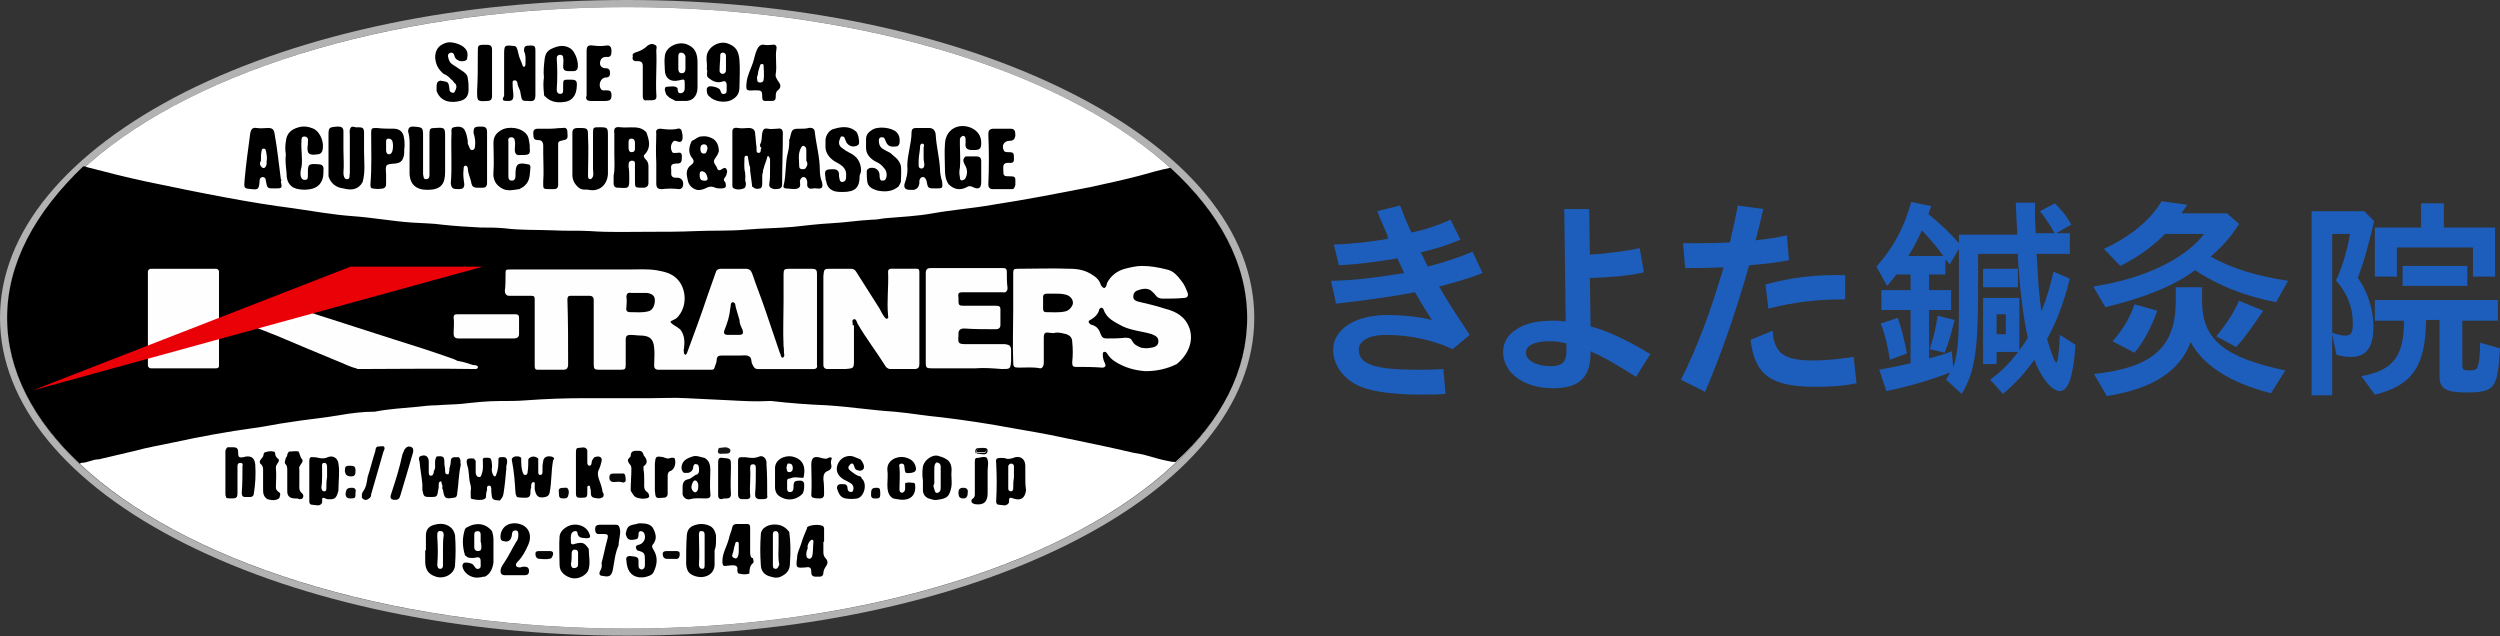 <?xml version="1.0" encoding="utf-8"?>
<!-- Generator: Adobe Illustrator 22.1.0, SVG Export Plug-In . SVG Version: 6.00 Build 0)  -->
<svg version="1.1" id="レイヤー_1" xmlns="http://www.w3.org/2000/svg" xmlns:xlink="http://www.w3.org/1999/xlink" x="0px"
	 y="0px" viewBox="0 0 351.6 89.5" style="enable-background:new 0 0 351.6 89.5;" xml:space="preserve">
<rect x="0" y="0" width="351.6" height="89.5" fill="#333333" stroke="none"/>
<style type="text/css">
	.st0{fill:#B2B2B2;}
	.st1{fill:#FFFFFF;}
	.st2{fill:#1D5EBC;}
	.st3{fill:#FEFEFE;}
	.st4{fill:#EA0007;}
	.st5{fill:#020202;}
	.st6{fill:#070707;}
	.st7{fill:#080808;}
	.st8{fill:#050505;}
	.st9{fill:#161616;}
	.st10{fill:#030303;}
</style>
<g>
	<path class="st0" d="M88.2,1c48.2,0,87.2,19.6,87.2,43.7c0,24.2-39,43.7-87.2,43.7S1,68.9,1,44.7C1,20.6,40,1,88.2,1 M88.2,0
		C64.8,0,42.7,4.6,26.1,12.9C9.3,21.4,0,32.7,0,44.7s9.3,23.4,26.1,31.8c16.6,8.3,38.7,12.9,62.1,12.9s45.5-4.6,62.1-12.9
		c16.8-8.4,26.1-19.7,26.1-31.8s-9.3-23.4-26.1-31.8C133.7,4.6,111.7,0,88.2,0L88.2,0z"/>
</g>
<ellipse class="st1" cx="88.2" cy="44.7" rx="87.2" ry="43.7"/>
<g>
	<path class="st2" d="M195.1,33c-0.5-1.2-0.8-1.7-1.4-3.3l3.2-0.8c0.6,1.5,0.8,2.1,1.6,3.8c2-0.4,4-1.1,5.5-1.8l1.4,2.8
		c-1.6,0.7-3.5,1.3-5.6,1.8c0.3,0.5,0.3,0.6,1,2c2.6-0.7,4.4-1.3,6.3-2.1l1.4,3c-1.7,0.7-4.5,1.5-6.1,1.9c1,1.8,2.7,4.4,4.3,6.8
		l-2.4,2c-2.8-1.3-6.1-2-9.4-2c-2.3,0-3.8,0.8-3.8,2.1c0,2,2.2,2.8,8.1,2.8c1.3,0,2.3,0,3.8-0.1l0.3,3.5c-1.4,0.1-2.2,0.1-3.4,0.1
		c-3.7,0-6.8-0.4-8.5-1.1c-2.4-1-3.9-3-3.9-5.2c0-2.9,3.1-4.9,7.6-4.9c1.9,0,4.3,0.2,6.3,0.7c-1-1.5-1.6-2.5-2.4-3.9
		c-3.2,0.6-7.3,1.2-11.1,1.6l-0.7-3.2c3.7-0.1,6.6-0.5,10.3-1.1l-1-2.1c-0.1,0-0.1,0-0.3,0.1c-2.6,0.4-5.4,0.8-7.9,0.9l-0.7-2.9
		c2.8-0.1,5.1-0.4,7.6-0.8L195.1,33z"/>
	<path class="st2" d="M223.6,35.8c2.2-0.1,5.2-0.5,7-0.9l0.6,3.4c-2.2,0.5-4.6,0.7-7.6,0.8l0.1,6.8c2.3,0.6,5.3,2,8.4,3.9l-2,3.2
		c-3-1.9-4.6-2.8-6.4-3.6v0.2c0,3.5-1.6,5-5.3,5c-4,0-7-2.1-7-5.1c0-1.3,0.6-2.4,1.9-3.2c1.2-0.8,2.8-1.2,5.2-1.2h0.3
		c0.6,0,0.7,0.1,1.4,0.1l-0.2-15.8h3.5L223.6,35.8z M220.3,48.3c-0.8-0.2-1.5-0.3-2-0.3H218h-0.2c-2,0-3.2,0.6-3.2,1.6
		c0,1.1,1.5,1.9,3.5,1.9c1.6,0,2.2-0.6,2.2-2.1V48.3z"/>
	<path class="st2" d="M236.7,34.2c1.5,0,1.7,0,2.3,0c1.4,0,2.3,0,4.3-0.1c0.3-1.4,0.8-3.5,1.1-5.2l3.6,0.5c-0.6,2.5-0.8,3.3-1.1,4.4
		c1.8-0.2,3.1-0.4,4.4-0.7l0.3,3.5c-1.7,0.3-3,0.5-5.6,0.7c-1.8,6.4-4.1,13-6.2,17.8l-3.4-1.7c2.2-4.3,4.2-9.6,6-15.8
		c-2.6,0.1-3.4,0.1-5.4,0.1L236.7,34.2z M261.1,53.9c-1.9,0.4-3.7,0.5-5.7,0.5c-6.3,0-8.6-1.6-9.2-6.6l3.1-1.3
		c0.2,3.2,1.6,4.2,5.7,4.2c1.7,0,3.6-0.2,5.7-0.5L261.1,53.9z M248.3,40c3.7-1,7.2-1.4,11.2-1.3v3.4h-0.1c-4,0-7.1,0.4-10.7,1.3
		L248.3,40z"/>
	<path class="st2" d="M274.4,52.3l-0.2,0.1c-2.2,0.9-5.9,2-8.9,2.6l-1-3c1.6-0.3,3.5-0.7,4.4-0.9v-7.5h-4.1v-2.8h4.1v-2.2h-2
		c-0.5,0.7-0.7,0.9-1.3,1.6l-1.5-2.7c2.4-2.7,3.9-5.5,4.9-9.1l2.8,0.6l-0.4,1.1c1.7,1.4,3.2,2.8,4.3,4.1v-1.2h8.2l0-0.7
		c-0.1-0.9-0.1-1.6-0.2-3.8h2.7l0,1.3l0,0.9l0.1,2.1h4.8v2.9h-4.7l0.1,0.9c0.1,2.8,0.3,5,0.6,7.2c0.7-1.7,1.2-3.4,1.7-5.6l2.3,1
		c-0.9,3.5-1.8,5.9-3.2,8.5c0.6,2,1.1,3.3,1.3,3.3s0.4-1.6,0.5-3.9l2.2,1.4c-0.3,4.4-1,6.5-2.2,6.5c-1.1,0-2.6-1.8-3.6-4.4
		c-1.2,1.7-2.7,3.4-4.4,4.8l-1.8-2c2.2-1.6,3.8-3.5,5.3-5.9c-0.6-2.4-1.2-7.4-1.4-11.4l0-0.4h-5.6v5.4c0,8.2-0.5,11.3-2.3,14.3
		l-2.2-2c0.4-0.6,0.5-1,0.8-1.5L274.4,52.3z M265.8,50.6c-0.3-1.8-0.7-3.7-1.3-5.1l2.4-0.8c0.5,1.4,0.9,3,1.3,5L265.8,50.6z
		 M273.3,36c-0.9-1.3-1.7-2.2-3-3.6c-0.5,1.1-1.1,2.3-1.9,3.6H273.3z M274.7,51.7c0.6-1.8,0.8-3.8,0.8-7.9v-1.6v-7.2l-1.3,2.2
		l-0.4-0.5c-0.1-0.1-0.1-0.1-0.2-0.2v2.1h-2.3v2.2h3.1v2.8h-3.1v6.8c0.9-0.2,2.2-0.6,3.2-1L274.7,51.7z M271.4,49.1
		c0.5-1.5,0.9-3.1,1.1-4.7l2.4,0.6c-0.5,1.9-0.9,3.4-1.4,4.6L271.4,49.1z M283.8,37.8v2.6h-4.9v-2.6H283.8z M284,49.5h-3.2v1.7h-1.9
		v-9.3h5.1V49.5z M280.8,47h1.3v-2.8h-1.3V47z M289,32.9c-0.5-1-1.3-2.2-2.1-3.2l2.1-1.1c0.9,0.9,1.6,1.7,2.3,3L289,32.9z"/>
	<path class="st2" d="M314.9,31.5c-1.2,1.9-2.3,3.1-4,4.6c2.9,1.6,6.3,2.7,10.9,3.4l-1.7,3c-4.6-0.9-8.2-2.4-11.4-4.5
		c-2.9,2.2-7.2,3.9-12.6,5.2l-1.7-2.9c7.1-1.1,12.8-3.8,15.6-7.4h-5.5c-1.9,1.9-3.9,3.3-6.3,4.5l-2.3-2.4c3.7-1.7,6.6-4.1,8.1-6.7
		l3.6,0.5c-0.4,0.6-0.5,0.8-0.8,1.2h6.4L314.9,31.5z M309.7,42.6c0.1,5.2,3.2,7.7,11.7,9.5l-2,3.2c-5.6-1.4-9.6-3.9-11.3-7.2
		c-1.5,4.1-5.4,6.6-11.8,7.6l-1.8-3.1c8.3-0.9,11.5-3.8,11.5-10.3v-1.9h3.7V42.6z M297.1,48c1.2-1.3,2.5-3.3,3.1-5.2l3.2,0.9
		c-0.8,2.3-2,4.5-3.2,5.9L297.1,48z M311.7,47.3c1.4-1.7,2.5-3.4,3.2-5l3.4,1.4c-1.5,2.2-2.6,3.8-3.8,5.1L311.7,47.3z"/>
	<path class="st2" d="M328,55.6h-2.9V29.7h7.4l1.4,1.4c-0.8,3.4-1.4,5.6-2.3,8c1.3,1.7,2.2,4.4,2.2,6.8c0,3-1,4.3-3.2,4.3
		c-0.7,0-1.3-0.1-2-0.3l-0.6-2.9V55.6z M328,46.8c0.6,0.2,1.3,0.4,1.8,0.4c0.9,0,1.1-0.4,1.1-1.8c0-2.2-0.8-4.2-2.4-6l0.2-0.3
		c0.8-1.8,1.5-4.2,1.8-6.2H328V46.8z M341.2,45.1c-0.1,6.4-1.9,9.1-7.2,10.4l-1.9-2.6c4.5-0.8,6-2.8,6-7.8H334v-2.9h17.3v2.9h-5v6.2
		c0,0.7,0.2,0.8,0.9,0.8c0.9,0,1.2-0.1,1.3-0.7c0.2-0.5,0.3-1.8,0.3-3.2l2.8,0.8c-0.2,3.2-0.4,4.2-0.8,4.9c-0.5,1-1.5,1.3-3.9,1.3
		c-2.8,0-3.8-0.5-3.8-2.2v-8H341.2z M350.9,32v6.9h-3.1v-4.1h-10.7v4.1H334V32h6.5v-3.4h3.2V32H350.9z M347,37.4v2.8h-9.1v-2.8H347z
		"/>
</g>
<g>
	<g>
		<g>
			<g>
				<path d="M175.4,44.7c0-7.6-3.9-14.8-10.8-21.1c-1.5,0.3-2.9,0.7-4.3,1.1c-2.3,0.6-4.6,1.1-6.9,1.6c-4.6,0.9-9.2,1.8-13.8,2.5
					c-2.8,0.5-5.6,0.7-8.4,1.2c-2.2,0.4-4.5,0.5-6.8,0.7c-0.6,0.1-1.2,0.2-1.8,0.2c-1.9,0.1-3.8,0.4-5.7,0.5
					c-1.8,0.1-3.5,0.3-5.3,0.5c-2.2,0.2-4.5,0.2-6.7,0.4c-2.3,0.2-4.7,0.1-7,0.2c-2.2,0.1-4.5,0.1-6.7,0.1c-2.7,0-5.5,0.1-8.2-0.1
					c-1.7-0.1-3.4,0-5.1-0.1c-2.3-0.1-4.7,0-7-0.3c-1.1-0.1-2.2-0.1-3.3-0.1c-1.8-0.1-3.6-0.2-5.4-0.4c-1.4-0.2-2.9-0.2-4.3-0.3
					c-2.8-0.2-5.5-0.7-8.3-0.9c-2.8-0.2-5.5-0.7-8.3-1.1c-3.1-0.4-6.2-0.9-9.4-1.5c-3.8-0.7-7.7-1.5-11.5-2.3
					c-2.8-0.6-5.5-1.3-8.2-2c-0.2-0.1-0.3-0.1-0.5-0.1C4.9,29.9,1,37.1,1,44.7c0,7.4,3.7,14.4,10.2,20.5c0,0,0,0,0,0
					c0,0,0.1,0,0.2-0.1c0.9,0,1.6-0.5,2.5-0.5c1.7-0.4,3.4-0.8,5.1-1.2c1.8-0.5,3.7-0.8,5.5-1.2c3.7-0.8,7.5-1.5,11.2-2
					c1.6-0.2,3.3-0.6,4.9-0.8c2.4-0.4,4.8-0.6,7.1-1c1.7-0.3,3.3-0.5,5-0.5c2-0.4,4.1-0.5,6.1-0.7c0.9-0.1,1.7-0.2,2.6-0.2
					c1.2-0.1,2.3-0.1,3.5-0.2c1.8-0.2,3.6-0.4,5.4-0.4c1.2,0,2.5,0,3.7-0.1c2.7-0.2,5.4-0.3,8.1-0.3c3.2,0,6.4,0,9.5,0
					c1.6,0,3.3-0.1,4.9,0c2.1,0.1,4.1,0.2,6.2,0.3c1.8,0.1,3.6,0.2,5.4,0.1c0.1,0,0.3,0,0.4,0c2.6,0.3,5.2,0.5,7.8,0.6
					c3.2,0.2,6.3,0.7,9.5,0.9c2.2,0.2,4.5,0.6,6.7,0.8c3.3,0.4,6.6,0.9,9.8,1.5c2.3,0.4,4.7,0.8,7,1.3c3.4,0.7,6.8,1.4,10.2,2.2
					c0.6,0.1,1.3,0.2,1.9,0.4c1,0.3,2.1,0.6,3.2,0.8c0.2,0.1,0.5,0,0.7,0.1C171.8,59.1,175.4,52.1,175.4,44.7z"/>
			</g>
		</g>
		<path class="st3" d="M30.4,51.8h-9.2c-0.2,0-0.4-0.2-0.4-0.4V38.2c0-0.2,0.2-0.4,0.4-0.4h9.2c0.2,0,0.4,0.2,0.4,0.4v13.3
			C30.8,51.7,30.6,51.8,30.4,51.8z"/>
		<g>
			<path class="st3" d="M43.5,43.9c0.2,0.1,9.4,3,11.8,3.8c2.9,0.9,5.7,1.8,8.5,2.8c0.3,0.1,0.5,0.3,0.8,0.3
				c0.6,0.1,1.2,0.3,1.8,0.5c0.2,0.1,0.4,0,0.6,0.1l0,0c0.1,0.1,0.3,0.1,0.2,0.3c-0.1,0.2-0.2,0.2-0.4,0.2c-5.5-0.1-10.9,0-16.4,0
				c-0.1,0-0.2,0-0.3-0.1c-0.9-0.2-1.8-0.7-2.6-1c-2.9-1.2-5.8-2.4-8.6-3.6C38.3,47,36,46,35.4,45.9L43.5,43.9z"/>
		</g>
		<g>
			<path class="st3" d="M120.1,45.8c0,1.6,0,3.2,0,4.8c0,1.2,0,1.2-1.2,1.3c-0.8,0-1.7,0-2.5,0c-0.4,0-0.6-0.2-0.6-0.6
				c0-4,0-8.1,0-12.1c0-0.1,0-0.3,0-0.4c0.1-1,0.1-1,1.1-1c0.9,0,1.8,0,2.7,0c0.4,0,0.6,0.1,0.8,0.4c1.1,1.7,2.2,3.5,3.3,5.2
				c0.2,0.4,0.4,0.8,0.7,1.2c0.1,0.1,0.2,0.3,0.4,0.2c0.2-0.1,0.1-0.2,0.1-0.4c-0.2-2.1,0.1-4.1,0-6.2c0-0.3,0.2-0.4,0.4-0.4
				c1.2,0,2.4,0,3.6,0c0.4,0,0.4,0.2,0.4,0.6c0,3.5,0,6.9,0,10.4c0,0.8,0,1.6,0,2.4c0,0.5-0.2,0.7-0.7,0.7c-1.1,0-2.2,0-3.4,0
				c-0.2,0-0.4-0.1-0.6-0.3c-1.3-2.1-2.8-4-4-6.1c-0.1-0.2-0.2-0.7-0.5-0.6c-0.4,0.1-0.1,0.5-0.2,0.8
				C120,45.7,120.1,45.8,120.1,45.8z"/>
			<path class="st3" d="M137.2,51.8c-2.1,0-4.1,0-6.2,0c-0.7,0-0.8-0.1-0.8-0.8c0-3.7,0-7.5,0-11.2c0-0.5,0-0.9,0-1.4
				c0-0.5,0.2-0.7,0.7-0.7c2.9,0,5.8,0,8.7,0c0.5,0,1,0,1.5,0c0.4,0,0.5,0.2,0.5,0.5c0,0.8,0,1.5,0.1,2.3c0,0.5-0.3,0.7-0.7,0.6
				c-1.8,0-3.7,0-5.5,0c-0.7,0-0.8,0.1-0.7,0.8c0,0.1,0,0.3,0,0.4c0,0.6,0.1,0.7,0.7,0.7c1.5,0,3.1,0,4.6,0c0.4,0,0.6,0.1,0.6,0.5
				c0,0.7,0,1.5,0,2.2c0,0.4-0.2,0.6-0.7,0.6c-1.5,0-2.9,0-4.4-0.1c-0.5,0-0.8,0.2-0.8,0.7c0,0.1,0,0.2,0,0.3
				c-0.1,1.1,0,1.2,1.1,1.2c1.8,0,3.6,0,5.4,0c0.2,0,0.4,0.1,0.5,0.1c0.3,0.1,0.4,0.4,0.4,0.7c0,0.5,0,0.9,0,1.4c0,0.1,0,0.1,0,0.2
				c-0.1,1.1-0.1,1.1-1.3,1.1C139.6,51.8,138.4,51.7,137.2,51.8z"/>
			<path class="st3" d="M68.5,44.2c1.3,0,2.6,0,4,0c0.3,0,0.5,0.1,0.5,0.5c0,0.7,0,1.5,0,2.2c0,0.5-0.2,0.7-0.8,0.7
				c-2.6,0-5.1,0-7.7,0c-0.5,0-0.7-0.2-0.7-0.7c0-0.8,0.1-1.5,0-2.3c0-0.4,0.3-0.4,0.6-0.4C65.8,44.2,67.2,44.2,68.5,44.2
				C68.5,44.2,68.5,44.2,68.5,44.2z"/>
			<path class="st3" d="M114.9,47.2c0-2.9,0-5.8,0-8.7c0-0.6-0.2-0.7-0.8-0.7c-1,0-2.1,0-3.1,0c-0.7,0-0.8,0.1-0.8,0.8
				c0,1.2,0,2.5,0,3.7c0,2.1-0.1,4.3,0,6.4c0.1,0.4,0,0.8,0.1,1.2c0,0.1,0,0.3-0.2,0.4c-0.2,0-0.2-0.1-0.3-0.3c0-0.1,0-0.2-0.1-0.3
				c-0.7-2-1.3-3.9-2-5.9c-0.6-1.8-1.3-3.5-1.9-5.3c-0.2-0.5-0.4-0.7-1-0.7c-1.1,0-2.2,0-3.4,0c-0.3,0-0.6,0.1-0.7,0.4
				c-0.4,1.1-0.8,2.3-1.2,3.4c-0.9,2.7-1.9,5.4-2.9,8.1c-0.2,0.3-0.3,0.2-0.4,0c0-0.2-0.1-0.5,0-0.7c0.1-0.9,0.1-1.7-0.4-2.5
				c-0.3-0.4-0.8-0.6-1.2-0.9c-0.4-0.3-0.4-0.4,0.1-0.6c0.2-0.1,0.4-0.2,0.5-0.3c1.5-1.5,1.4-4.1,0-5.5c-0.8-0.8-1.8-1-2.9-1.2
				c-1.3-0.2-2.7-0.1-4-0.1c-5.5,0-11,0-16.5,0c-0.7,0-0.7,0-0.7,0.7c0,0.8,0,1.6-0.1,2.3c0,0.4,0.2,0.7,0.6,0.7c1,0,2.1,0,3.1,0
				c0.4,0,0.5,0.1,0.5,0.5c0,0.8,0,1.5,0,2.3c0,2.3,0,4.7,0,7c0,0.3,0,0.6,0.4,0.6c1.2,0,2.4,0,3.6,0c0.5,0,0.7-0.2,0.7-0.8
				c0-3,0-6.1-0.1-9.1c0-0.3,0.1-0.5,0.4-0.5c0.9,0,1.8,0,2.7,0c0.4,0,0.6,0.2,0.6,0.6c0,3,0,6,0,9c0,0.7,0.1,0.8,0.8,0.8
				c1,0,2,0,3,0c0.6,0,0.7-0.1,0.7-0.7c0-1.2,0-2.4,0-3.6c0-0.4,0.2-0.6,0.6-0.6c0.6,0,1.2,0.1,1.8,0.1c1,0.1,1.5,0.5,1.6,1.7
				c0.1,0.8,0,1.6,0,2.5c0,0.4,0.2,0.6,0.6,0.6c0.2,0,0.4,0,0.6,0c2.3,0,4.5,0,6.8,0c0.2,0,0.4,0,0.5-0.3c0.1-0.4,0.3-0.7,0.3-1.1
				c0-0.5,0.3-0.6,0.7-0.6c0.9,0,1.8,0,2.6,0c0.4,0,0.9-0.1,1.2,0.1c0.5,0.2,0.3,0.8,0.5,1.1c0.2,0.4,0.3,0.7,0.8,0.7
				c2.6,0,5.2,0,7.8,0c0.4,0,0.6-0.2,0.5-0.6C114.9,49.9,114.9,48.5,114.9,47.2z M91.1,43.8c-0.8,0.2-1.7,0.1-2.5,0.1
				c-0.4,0-0.6-0.2-0.5-0.7c0-0.5,0.1-0.9,0-1.4c0-0.5,0.2-0.7,0.7-0.6c0.3,0,0.5,0,0.7,0c0.5,0,1,0,1.5,0c0.7,0.1,1.1,0.4,1.1,1
				C92.1,43.1,91.7,43.7,91.1,43.8z M103.9,47.1c-0.5,0-1,0-1.5,0c-0.5,0-0.7-0.2-0.5-0.7c0.4-1,0.7-1.9,0.8-3
				c0.1-0.3,0-0.8,0.3-0.9c0.5,0,0.4,0.5,0.5,0.8c0.2,0.6,0.3,1.1,0.5,1.7c0,0.5,0.2,0.9,0.4,1.3C104.6,46.9,104.5,47.1,103.9,47.1z
				"/>
			<path class="st3" d="M167.3,46.2c-0.6-1.7-1.9-2.4-3.5-2.8c-1.2-0.4-2.5-0.7-3.8-1c-0.3-0.1-0.7-0.3-0.6-0.8
				c0-0.4,0.3-0.7,0.7-0.8c0.6-0.2,1.1-0.3,1.7,0c0.2,0.2,0.5,0.4,0.7,0.7c0.3,0.4,0.6,0.5,1.1,0.5c1,0,1.9,0,2.9-0.1
				c0.5,0,0.7-0.3,0.5-0.8c-0.2-0.5-0.4-1-0.7-1.4c-0.6-0.8-1.2-1.6-2.2-1.8c-1.2-0.3-2.3-0.5-3.5-0.5c-0.8,0-1.6,0.2-2.4,0.4
				c-1.1,0.3-2,1-2.5,2c0,0.1-0.1,0.3-0.1,0.4c-0.2,0.4-0.4,0.4-0.7,0c-0.1-0.1-0.1-0.2-0.1-0.2c-0.2-0.6-0.6-1-1.1-1.3
				c-1-0.7-2.1-0.9-3.2-0.9c-2.5-0.1-4.9,0-7.4,0c-0.5,0-0.6,0.1-0.6,0.6c0,1.7,0,3.5,0,5.2c0,2.4-0.1,4.9,0,7.3
				c0,0.7,0.1,0.8,0.8,0.8c1,0,2-0.1,3,0.1c0.2,0,0.3-0.1,0.4-0.3c0.1-0.2,0.1-0.4,0.1-0.6c0-1.1,0-2.2,0-3.4c0-0.7,0.2-0.8,0.8-0.7
				c0.3,0,0.5,0.1,0.8,0c0.6-0.1,1.1,0.1,1.6,0.2c0.5,0.2,0.8,0.5,0.8,1.1c0.1,0.9,0.1,1.9,0,2.8c0,0.4,0,0.7,0.5,0.7
				c1.2,0,2.5,0,3.7,0.1c0.4,0,0.6-0.2,0.4-0.6c-0.2-0.4-0.3-0.8-0.3-1.2c0-0.2,0-0.4,0.2-0.4c0.2-0.1,0.3,0.1,0.4,0.2
				c0.3,0.5,0.7,0.9,1.2,1.2c1.3,0.8,2.7,1.2,4.2,1.3c1.5,0,3-0.3,4.4-1C167.1,49.9,167.9,48,167.3,46.2z M149.8,43.8
				c-0.9,0.2-1.8,0.1-2.7,0.1c-0.3,0-0.4-0.2-0.4-0.5c0-0.5,0-1.1,0-1.6c0-0.4,0.2-0.5,0.6-0.5c0.4,0,0.7,0,1.1,0
				c0.4,0,0.9,0,1.3,0.1c0.7,0.1,1.2,0.6,1.2,1.2C150.9,43,150.4,43.7,149.8,43.8z M161.9,48.9c-0.5,0.1-0.9,0.1-1.4,0
				c-0.5-0.2-1-0.4-1.3-1c-0.2-0.4-0.6-0.4-1-0.4c-0.8,0.1-1.7,0.1-2.5,0.1c-0.5,0-0.7-0.1-0.9-0.6c-0.2-0.6-0.5-1.1-1.2-1.3
				c-0.2,0-0.4-0.2-0.5-0.4c0-0.3,0.3-0.3,0.4-0.4c0.5-0.3,1-0.8,1.1-1.4c0.2-0.3,0.4-0.3,0.6,0c0.4,1.3,1.6,1.8,2.7,2.4
				c1.3,0.6,2.8,0.7,4.1,1.1c0.4,0.2,0.8,0.3,0.9,0.8C163,48.4,162.7,48.8,161.9,48.9z"/>
		</g>
		<polygon class="st4" points="67.9,37.5 4.6,54.9 49.3,37.5 		"/>
		<g>
			<g>
				<g>
					<g>
						<g>
							<g>
								<g>
									<path d="M77.5,64.2c-0.6-0.1-1,0.1-1.1,0.6c0,0.2-0.1,0.5-0.1,0.7c0,0.3,0,0.6,0,0.9c0,0.2-0.1,0.4-0.3,0.4
										c-0.3,0-0.3-0.3-0.3-0.4c0-0.3,0-0.5,0-0.8c0-0.4,0-0.7,0-1.1c0,0,0,0,0,0c-0.4-0.4-1.1-0.4-1.4,0.1c0,0.6,0,1.2-0.1,1.8
										c0,0.2-0.1,0.4-0.3,0.4c-0.3,0-0.3-0.2-0.4-0.4c-0.2-0.6-0.2-1.3-0.2-1.9c0,0,0,0,0-0.1c-0.3-0.3-0.6-0.2-0.9-0.2
										c-0.3,0.1-0.5,0.3-0.4,0.6c0.3,1.5,0.4,3,0.5,4.5c0,0.2,0.1,0.4,0.2,0.6c0.4,0.1,0.8,0.1,1.2,0.1c0.5,0,0.7-0.2,0.7-0.7
										c0-0.2,0-0.5,0.1-0.7c0-0.1,0-0.2,0-0.3c0-0.2,0.1-0.5,0.3-0.5c0.3,0,0.2,0.3,0.2,0.5c0,0.1,0,0.3,0,0.4c0,0,0,0.1,0,0.1
										c0,0,0,0,0,0c0.2,1,0.5,1.3,1.5,1.1c0.3-0.1,0.5-0.2,0.6-0.6c0.3-1.5,0.2-3.1,0.5-4.6C78,64.6,78,64.3,77.5,64.2z"/>
									<path d="M60.3,65.7c0,0.1,0,0.1,0,0.2C60.3,65.8,60.3,65.8,60.3,65.7z"/>
									<path d="M64.5,64.3L64.5,64.3c-0.2,0-0.4,0-0.6,0c-0.3,0-0.5,0.2-0.5,0.5c0,0.4-0.1,0.8-0.2,1.1c0,0.1,0,0.2,0,0.3
										c-0.1,0.2,0,0.6-0.3,0.5c-0.3,0-0.3-0.3-0.3-0.6c0-0.3-0.1-0.6-0.1-0.9c0-1-0.1-1.1-1.1-1c-0.3,0.5-0.2,1-0.2,1.5
										c0,0.2-0.1,0.4-0.2,0.6c0,0,0,0,0,0c0,0,0,0,0,0c0,0.1,0,0.1,0,0.2c-0.1,0.2-0.1,0.4-0.4,0.4c-0.3,0-0.3-0.3-0.3-0.5
										c0-0.3,0-0.5,0-0.8c0-0.2,0-0.4,0-0.7c0-0.6-0.4-1-1-0.8c-0.5,0.1-0.4,0.5-0.3,0.8c0.1,1.1,0.3,2.1,0.4,3.2
										c0,0.2,0,0.4,0,0.6c0,0.1,0,0.1,0,0.2c0.2,1,0.2,1,1.3,1c0.7,0,0.8-0.1,0.9-0.8c0-0.2,0.1-0.4,0.1-0.6c0-0.1,0-0.3,0-0.4
										c0,0,0,0,0,0c0,0,0,0,0,0c0-0.2,0.1-0.4,0.3-0.4c0.1,0,0.1,0.1,0.1,0.2c0,0.2,0.2,0.4,0.1,0.6c0,0.1,0,0.3,0.1,0.4
										c0.2,1.2,0.3,1.3,1.5,1.1c0.4,0,0.5-0.3,0.5-0.6c0.2-1.3,0.2-2.7,0.5-4C64.7,65,64.9,64.6,64.5,64.3z"/>
									<path d="M70.8,69.5c0.2-1.2,0.3-2.4,0.4-3.5c0-0.3,0-0.5,0.1-0.8c0.1-0.7-0.1-1-0.8-0.9c-0.2,0-0.3,0-0.4,0.2
										c0,0.7,0,1.5-0.3,2.2c0,0.1-0.1,0.3-0.2,0.3c-0.2,0-0.2-0.2-0.3-0.3c-0.1-0.3-0.2-0.6-0.1-1c0-0.1,0-0.2,0-0.3
										c-0.1-1-0.1-1.1-1.2-1h0c0,0.1-0.1,0.1-0.1,0.2c0,0.6,0.1,1.3-0.1,1.9c-0.1,0.2-0.1,0.6-0.4,0.6c-0.3,0-0.5-0.3-0.5-0.6
										c0-0.6,0-1.1,0-1.7c-0.1-0.1-0.2-0.2-0.2-0.3c-1-0.1-1.2,0-1,0.9c0.3,0.8,0.2,1.7,0.4,2.5c0.1,0.4,0.2,0.7,0.1,1.1
										c0,0.3,0,0.5,0,0.8c0,0.2,0,0.4,0.3,0.4c0.5,0.1,1.1,0.2,1.6,0c0.4-0.2,0.2-0.6,0.3-0.9c0-0.1,0-0.2,0.1-0.3
										c0-0.3-0.1-0.7,0.3-0.7c0.3,0,0.3,0.4,0.3,0.7c0,0.1,0,0.1,0,0.2c0.1,1.1,0.1,1.1,1.2,1.2C70.5,70.1,70.7,70,70.8,69.5z"/>
									<path d="M70,64.3C70,64.3,70,64.3,70,64.3C70,64.3,70,64.3,70,64.3C70,64.3,70,64.3,70,64.3z"/>
									<path d="M63.3,74.1c-0.7-0.5-1.4-0.5-2.2-0.3c-0.8,0.2-1.2,0.7-1.2,1.5c0,0.7,0,1.4,0,2.1c0,0,0,0-0.1,0c0,0.5,0,1,0,1.5
										c0,0.9,0.2,1.8,1.5,2.2c1.2,0.4,2.7-0.4,2.7-1.7c0.1-1.4,0.1-2.7,0-4.1C63.9,74.8,63.7,74.4,63.3,74.1z M62.3,77.3
										c0,0.7,0,1.5,0,2.2c0,0.3-0.1,0.5-0.4,0.5c-0.3,0-0.4-0.3-0.4-0.6c0.1-1.3,0.1-2.5,0-3.8c0-0.1,0-0.2,0-0.3
										c0-0.3,0-0.7,0.5-0.6c0.4,0,0.4,0.4,0.4,0.6C62.3,76,62.3,76.6,62.3,77.3C62.3,77.3,62.3,77.3,62.3,77.3z"/>
									<path d="M67.4,78.6C67.4,78.6,67.4,78.6,67.4,78.6C67.4,78.6,67.4,78.7,67.4,78.6C67.4,78.7,67.4,78.6,67.4,78.6
										C67.4,78.6,67.4,78.6,67.4,78.6z"/>
									<path d="M69.2,74.7c-0.9-1.1-2.2-1.3-3.6-0.5c-0.1,0.1-0.1,0.1-0.2,0.2c-0.4,1.2-0.4,2.4,0,3.7c0.1,0.1,0.3,0.2,0.4,0.3
										c0.4,0.1,0.8,0.1,1.2,0c0.4-0.1,0.6,0.1,0.6,0.5c0,0.1,0,0.2,0,0.3c0,0.3,0.1,0.7-0.3,0.8c-0.4,0.1-0.5-0.3-0.7-0.5
										c-0.1-0.3-1.2-0.5-1.4-0.3c-0.2,0.2-0.2,0.4-0.1,0.7c0.3,0.9,1.4,1.5,2.4,1.3c0.2,0,0.4-0.1,0.6-0.1c0,0,0,0,0.1,0
										c0.8-0.4,1.1-1.2,1.2-2c0-1.1,0-2.1,0-3.2C69.4,75.4,69.3,75.1,69.2,74.7z M67.7,77c0,0.3-0.1,0.5-0.5,0.5
										c-0.3,0-0.5-0.2-0.5-0.5c0-0.6,0-1.2,0-1.8c0-0.3,0.1-0.5,0.5-0.5c0.3,0,0.4,0.2,0.4,0.5c0,0.3,0,0.7,0,1c0,0,0,0,0,0
										C67.7,76.4,67.7,76.7,67.7,77z"/>
									<path d="M47.6,65.2c-0.1-0.8-0.8-1.2-1.5-0.9c-0.4,0.2-0.8,0.2-1.3,0.1c-0.3-0.1-0.6-0.1-0.8-0.1c-0.4-0.1-0.5,0.2-0.5,0.5
										c0,1.9,0,3.8,0,5.7c0,0.4,0.2,0.5,0.5,0.5c0.4,0,1,0.3,1.3-0.3c0,0,0-0.1,0-0.1c0-0.7,0-0.7,0.7-0.4
										c1.1,0.1,1.3-0.1,1.6-1.2c0-0.1,0-0.1,0-0.2C47.6,67.6,47.8,66.4,47.6,65.2z M45.9,68.6c0,0.3,0,0.5-0.3,0.5
										c-0.3,0-0.4-0.3-0.4-0.6c0.1-0.6,0.1-1.1,0.1-1.7c0-0.3,0-0.7,0-1c0-0.3-0.1-0.7,0.3-0.7c0.4,0,0.4,0.4,0.4,0.7
										c0,0.4,0,0.9,0,1.3c0,0,0,0,0,0C45.9,67.7,45.9,68.2,45.9,68.6z"/>
									<path d="M144.2,67.1C144.2,67.1,144.2,67.1,144.2,67.1c0-0.3,0-0.6,0-0.8c0-0.3,0-0.6,0-0.8c0-1-0.8-1.5-1.7-1.1
										c-0.3,0.1-0.7,0.2-1,0.1c-0.2-0.1-0.4-0.1-0.7-0.1c-0.6,0-0.8,0.1-0.7,0.7c0.1,1.8,0.1,3.6,0,5.4c0,0.4,0.2,0.5,0.5,0.5
										c0.4,0,0.9,0.3,1.3-0.3c0-0.1,0-0.1,0-0.2c0-0.5,0.1-0.6,0.6-0.4c1.1,0.4,1.7-0.1,1.8-1.2
										C144.2,68.2,144.2,67.7,144.2,67.1z M142.5,68.7c0,0.2-0.1,0.4-0.3,0.4c-0.3,0-0.4-0.2-0.4-0.4c0-1,0-2.1,0-3.1
										c0-0.2,0.2-0.4,0.4-0.4c0.3,0,0.4,0.2,0.4,0.4c0,0.5,0,1,0,1.6C142.5,67.7,142.5,68.2,142.5,68.7z"/>
									<path d="M84.8,69.9c0.1-0.1,0.1-0.3,0.1-0.4c-0.1-0.2-0.2-0.4-0.2-0.6c-0.1-0.5-0.3-1.1-0.5-1.6c-0.1-0.4-0.2-0.8,0-1.2
										c0.2-0.4,0.3-0.8,0.4-1.2c0.1-0.5-0.1-0.7-0.6-0.7c-0.1,0-0.3,0.1-0.4,0.1c-0.2,0.2-0.4,0.5-0.4,0.8c0,0.2-0.1,0.4-0.3,0.4
										c-0.2,0-0.3-0.2-0.3-0.4c0-0.6,0-1.2,0-1.8c-0.3-0.6-0.8-0.3-1.3-0.3C81,63,81,63.4,81,63.7c0,1.9,0,3.8,0,5.7
										c0,0.4,0.1,0.6,0.5,0.6c0.1,0,0.3,0,0.4,0c0.6,0,0.7-0.1,0.7-0.7c0-0.2,0-0.5,0-0.7c0-0.1,0-0.3,0.2-0.3
										c0.2,0,0.2,0.2,0.2,0.3c0.1,0.3,0.1,0.5,0.1,0.8c0,0.3,0.1,0.5,0.4,0.6C84,70.1,84.4,70.2,84.8,69.9z"/>
									<path d="M105.5,77.7c0-1.1,0-2.3,0-3.4c0-0.3,0-0.6-0.4-0.6c-0.5,0-1,0-1.5,0c-0.3,0-0.5,0.1-0.6,0.4
										c-0.1,0.6-0.4,1.1-0.5,1.7c-0.3,1.1-0.9,2-0.9,3.1c0,0.3,0,0.5,0.2,0.7c0.4,0,0.9-0.1,1.3-0.1c0.4,0,0.7,0.2,0.6,0.6
										c0,0.3,0,0.6,0.4,0.6c0.4,0.1,0.8,0.1,1.2,0c0.1,0,0.1-0.1,0.1-0.2c0-0.5,0.1-1,0.5-1.3c0.2-0.2,0-0.5,0-0.7
										C105.6,78.5,105.5,78.1,105.5,77.7z M103.8,78.2c-0.1,0.3-0.3,0.4-0.5,0.3c-0.3-0.1-0.4-0.3-0.3-0.5c0.2-0.5,0.2-1,0.4-1.5
										c0-0.2,0.1-0.3,0.3-0.3c0.2,0,0.2,0.2,0.2,0.4c0,0.3,0,0.5,0,0.8C103.9,77.6,103.9,77.9,103.8,78.2z"/>
									<path d="M115.8,77.7c0-0.5,0-1,0-1.5c0,0,0,0,0.1,0c0-0.5,0-1,0-1.5c0-0.3,0.1-0.7-0.4-0.8c-0.6-0.2-1.9,0-2,0.3
										c0,0,0,0.1,0,0.1c-0.3,0.7-0.6,1.4-0.8,2.1c-0.2,0.7-0.6,1.3-0.6,2.1c-0.2,1.4-0.1,1.4,1.2,1.3c0.6-0.1,0.8,0,0.8,0.7
										c0,0.4,0.2,0.6,0.6,0.6c0.2,0,0.4,0,0.6,0c0.3,0,0.5-0.2,0.5-0.5c0-0.4,0.2-0.7,0.4-1c0.2-0.3,0.3-0.7-0.1-1.1
										C115.9,78.3,115.8,78,115.8,77.7z M114.2,78.3c-0.1,0.2-0.3,0.4-0.6,0.2c-0.2-0.1-0.2-0.4-0.2-0.6c0-0.3,0.1-0.5,0.2-0.8
										c-0.1-0.4,0.1-0.7,0.3-1c0.1-0.1,0.2-0.2,0.3-0.2c0.2,0,0.2,0.2,0.2,0.3C114.3,77,114.4,77.6,114.2,78.3z"/>
									<path d="M72.8,79c0.7-0.7,1.1-1.5,1.5-2.4c0.4-0.9,0.3-1.8-0.3-2.4c-0.6-0.6-1.8-0.8-2.6-0.4c-0.7,0.3-1.1,1.2-1,1.9
										c0,0.2,0.2,0.4,0.4,0.4c0.7,0.2,1.1-0.1,1.2-0.9c0-0.3,0.1-0.6,0.5-0.6c0.4,0,0.4,0.3,0.4,0.7c0,0.3-0.1,0.7-0.3,0.9
										c-0.6,1-1.1,2.1-1.8,3.1c-0.2,0.3-0.4,0.6-0.4,1c0,0.4,0.2,0.6,0.6,0.6c0.7,0,1.4,0,2.1,0c0,0,0,0,0,0c0.2,0,0.4,0,0.7,0
										c0.5,0,0.6-0.3,0.6-0.6c0-0.4-0.2-0.6-0.6-0.6c-0.2,0-0.4,0-0.6,0.1c-0.2,0-0.5,0-0.6-0.2C72.5,79.4,72.6,79.2,72.8,79z"/>
									<path d="M113.1,68.1c0-0.3-0.2-0.5-0.5-0.5c-0.9,0-1,0.1-1,1c0,0.3-0.1,0.6-0.5,0.6c-0.4,0-0.4-0.3-0.4-0.6
										c0-0.3,0-0.5,0-0.8c0-0.3,0-0.5,0.4-0.5c0,0,0,0,0,0c0.6-0.3,1.2-0.1,1.8-0.1c0,0,0.1,0,0.1,0c0.3-1.2,0.2-2.6-1.6-3
										c-1-0.2-2.5,0.4-2.4,1.8c0,0.8,0,1.6,0,2.5c0,0.7,0.3,1.2,1,1.5c1,0.5,2.2,0.2,2.9-0.6C113.1,69,113.1,68.6,113.1,68.1z
										 M111,65.2c0.4,0,0.5,0.3,0.5,0.7c0,0.3-0.2,0.5-0.5,0.5c-0.4,0-0.3-0.4-0.4-0.6C110.7,65.4,110.7,65.1,111,65.2z"/>
									<path d="M131.9,64.1c-0.8-0.2-1.9,0.6-2.1,1.5c-0.1,0.7-0.1,1.3,0,2c0,0.4,0,0.9,0,1.3c0,0.6,0.3,1,0.8,1.2
										c0.4,0.1,0.8,0.3,1.2,0.2c1.4-0.2,1.7-0.4,2-1.8c0.1-0.6,0-1.2,0-1.8C134,64.9,133.3,64.5,131.9,64.1z M131.9,69.3
										c-0.4,0.1-0.4-0.2-0.5-0.5c-0.1-0.3-0.2-0.5,0-0.8c0-0.7,0-1.3,0-2c0-0.2,0-0.5,0.1-0.7c0.1-0.3,0.3-0.3,0.5-0.2
										c0.2,0.1,0.3,0.3,0.3,0.5c0,0.6,0,1.2,0,1.8c0,0.4,0,0.8,0,1.2C132.3,69,132.2,69.2,131.9,69.3z"/>
									<path d="M106.8,64.2c-0.7,0.3-1.3,0.2-2,0.1c-0.2,0-0.4,0-0.6,0c-0.3,0-0.4,0.2-0.4,0.5c0,0.8,0,1.6,0,2.5c0,0,0,0,0,0
										c0,0.7,0,1.5,0,2.2c0,0.5,0.2,0.7,0.6,0.7c0.2,0,0.4,0,0.6,0c0.4,0,0.6-0.2,0.5-0.6c-0.1-1.2,0.1-2.5,0-3.7
										c0-0.3,0-0.6,0.4-0.6c0.4,0,0.4,0.3,0.4,0.6c0,1.2,0,2.4-0.1,3.6c0,0.4,0.1,0.6,0.5,0.7c0.2,0,0.4,0,0.7,0
										c0.4,0,0.6-0.2,0.5-0.5c0-1.5,0-2.9-0.1-4.4C107.9,64.5,107.3,64,106.8,64.2z"/>
									<path d="M80.9,74.7c0.1,0,0.3,0,0.3,0.2c0.1,0.9,0.8,0.7,1.3,0.8c0.5,0,0.6-0.2,0.4-0.6c-0.4-1.2-2-1.7-3.2-1
										c-0.5,0.3-0.9,0.7-1,1.3c-0.1,1.4,0,2.8,0,4.1c0,1,0.9,1.6,1.7,1.8c0.9,0.2,1.9-0.3,2.3-1c0.4-1,0.1-2.1,0.1-3.1
										c-0.6-0.9-0.9-1-2-0.7c-0.2,0.1-0.5,0.1-0.5-0.2c0-0.4-0.1-0.9,0.1-1.3C80.5,74.8,80.7,74.7,80.9,74.7z M80.4,77.8
										c0-0.2,0.1-0.5,0.4-0.5c0.3,0,0.5,0.1,0.5,0.5c0,0.3,0,0.6,0,0.8c0,0,0,0,0,0c0,0.3,0,0.6,0,0.8c0,0.3-0.2,0.5-0.6,0.5
										c-0.3,0-0.4-0.3-0.4-0.6C80.4,78.9,80.4,78.3,80.4,77.8z"/>
									<path d="M100.7,75.9c0-0.2,0-0.4,0-0.6c-0.1-0.5-0.3-1-0.8-1.3c-0.6-0.3-1.3-0.4-2-0.2c-0.8,0.2-1.2,0.6-1.3,1.4
										c-0.1,1.3-0.1,2.7-0.1,4c0,0.4,0.1,0.9,0.3,1.2c0.4,0.6,1.6,0.9,2.3,0.7c0.9-0.2,1.4-0.9,1.4-1.7c0-0.7,0-1.3,0-2
										c0,0,0,0,0,0C100.7,76.9,100.7,76.4,100.7,75.9z M99.1,79.4c0,0.3,0,0.6-0.3,0.6c-0.4,0-0.5-0.3-0.5-0.6
										c0.1-1.4,0-2.7,0-4.1c0-0.1,0-0.1,0-0.2c0-0.2,0.1-0.5,0.4-0.4c0.3,0,0.4,0.2,0.4,0.5c0,0.7,0,1.5,0,2.2c0,0,0,0,0,0
										C99.1,78,99.1,78.7,99.1,79.4z"/>
									<path d="M91.8,76.6c0.6-0.7,0.5-1.4,0.1-2.2c-0.3-0.7-1.1-0.8-1.8-0.8c-0.2,0-0.4,0-0.6,0.1c-1.1,0.2-1.3,0.3-1.5,1.4
										c0.2,0.8,0.5,1,1.6,0.7c0.2-0.2,0.2-0.4,0.2-0.7c0-0.2,0.1-0.4,0.3-0.4c0.2,0,0.4,0.1,0.5,0.3c0.3,0.6,0,1.4-0.7,1.6
										c-0.5,0.1-0.6,0.3-0.3,0.8c1.1,0.3,1.1,0.4,1.1,1.5c0,0.2,0,0.4,0,0.6c0,0.3-0.1,0.5-0.4,0.6c-0.3,0-0.5-0.2-0.5-0.5
										c0-0.2,0-0.5,0-0.7c0-0.6-0.3-0.6-1.2-0.7c-0.5,0-0.6,0.3-0.5,0.7c0.1,1.2,0.5,2.1,1.8,2.3c0.2,0,0.4,0,0.6,0
										c0.6-0.1,1.2-0.3,1.4-0.7c0.5-1,0.7-2.1,0-3.2C91.8,77.1,91.6,76.9,91.8,76.6z"/>
									<path d="M97.1,70.2c0.7-0.2,1.4-0.1,2.2-0.1c0.5,0,0.7-0.2,0.6-0.7c-0.1-1.1,0-2.2,0-3.3c0-0.6-0.1-1.3-0.8-1.7
										c-0.6-0.1-1.1-0.4-1.7-0.2c-0.3,0.1-0.6,0.2-0.9,0.4c-0.7,0.4-0.9,1.5-0.3,1.9h0l0,0c0,0,0,0,0.1,0c0.1,0,0.1,0,0.2,0
										c0.1,0,0.2,0,0.3,0c0.4-0.1,0.7-0.4,0.7-0.9c0.1-0.3,0.2-0.4,0.5-0.3c0.2,0,0.3,0.3,0.3,0.5c0,0.3,0.1,0.6-0.2,0.9
										c-0.5,0.1-0.8,0.6-1.3,0.7c-0.6,0.1-0.8,0.5-0.8,1.1c0,0.3,0,0.6,0,0.8C95.9,69.8,96.5,70.4,97.1,70.2z M97.3,68.2
										c0-0.1,0.1-0.2,0.1-0.3c0.1-0.2,0.2-0.4,0.5-0.3c0.2,0.1,0.2,0.3,0.3,0.5c0,0.1,0,0.1,0,0.2c0,0,0,0,0,0.1
										c0,0.3,0,0.6-0.3,0.8c-0.1,0.1-0.3,0-0.4-0.1C97.2,68.8,97.2,68.5,97.3,68.2z"/>
									<path d="M126.8,65.2c0.3,0,0.4,0.2,0.4,0.5c0.1,0.9,0.1,0.9,1,0.8c0.5-0.1,0.7-0.3,0.6-0.8c-0.2-0.8-0.7-1.2-1.6-1.4
										c-1-0.2-2.5,0.4-2.4,1.8c0.1,0.7,0,1.4,0,2.1c0,0.7,0.1,1.5,0.8,1.9c0.6,0.1,1.3,0.3,2,0.1c1-0.3,1.2-1.2,1.1-2
										c0-0.2-0.1-0.3-0.3-0.3c-0.3,0-0.6-0.1-0.9,0c0,0,0,0-0.1,0c0,0-0.1,0-0.1,0.1c0,0.2,0,0.5,0,0.7c0,0.3-0.1,0.5-0.4,0.6
										c-0.3,0-0.4-0.2-0.4-0.5c0-1,0.1-2,0-3.1C126.4,65.4,126.5,65.2,126.8,65.2z"/>
									<path d="M121,67c-0.6-0.1-1-0.5-1.4-0.8c-0.3-0.2-0.4-0.5-0.1-0.8c0.2-0.3,0.5-0.3,0.6,0.1c0.1,0.2,0.1,0.5,0.4,0.6
										c0.3,0.1,0.6,0.2,0.9-0.1c0.2-0.2,0.1-0.6,0-0.8c-0.1-0.2-0.2-0.4-0.4-0.6c-0.3-0.1-0.7-0.3-1-0.4
										c-1.1-0.3-2.1,0.4-2.3,1.5c-0.1,0.8,0.3,1.3,0.9,1.7c0.4,0.2,0.8,0.4,1.1,0.6c0.3,0.2,0.4,0.6,0.3,0.9
										c0,0.2-0.2,0.3-0.3,0.3c-0.3,0-0.5-0.2-0.5-0.5c0-0.3-0.1-0.6-0.5-0.6c-0.3,0-0.7-0.1-0.9,0.2c-0.2,0.3,0,0.6,0.1,0.9
										c0.2,0.5,0.5,0.8,1,0.9c0.6,0.1,1.1,0.1,1.7,0c1-0.3,1.4-2.1,0.6-2.8C121.2,67.2,121.1,67.1,121,67z"/>
									<path d="M86.6,73.8c-0.7,0-1.5,0-2.2,0c-0.4,0-0.7,0.1-0.7,0.6c0,0.4,0.1,0.8,0.7,0.7c0.1,0,0.3,0,0.4,0
										c0.7,0,0.8,0.1,0.6,0.8c-0.3,1.1-0.5,2.2-0.8,3.3c0.1,0.4,0,0.8-0.2,1.1c-0.2,0.4-0.1,0.7,0.4,0.7c0.9,0.2,1.2,0,1.4-0.9
										c0.2-1.1,0.3-2.3,0.8-3.4c0-0.7,0.3-1.5,0.2-2.2C87.1,74,87,73.8,86.6,73.8z"/>
									<path d="M89.6,70c0.4,0.1,0.8,0.2,1.2,0.1c0.2,0,0.5-0.1,0.5-0.3c0-0.2-0.1-0.5-0.3-0.6c-0.3-0.2-0.4-0.5-0.4-0.8
										c0-0.3,0-0.6,0-0.9c0,0,0,0,0,0c0-0.5,0-1-0.1-1.5c0-0.1,0-0.4,0-0.4c0.7-0.5,0.5-1,0-1.6c0,0,0-0.1,0-0.1
										c-0.1-0.3-0.3-0.5-0.6-0.5c-0.6,0-1.2-0.1-1.2,0.7c0,0.1-0.1,0.2-0.2,0.3c-0.3,0.3-0.2,0.5,0,0.8c0.2,0.2,0.3,0.4,0.3,0.7
										c0,1-0.1,2-0.1,3.1C89,69.5,89.2,69.9,89.6,70z"/>
									<path d="M94.3,64.4c-0.4,0.2-0.7,0-1-0.1c-1.1-0.2-1.1-0.1-1.2,0.9c0,0.1,0,0.1,0,0.2c0,1.2,0,2.4,0,3.6
										c0.1,1.1,0.1,1.1,1.2,1c0.4,0,0.6-0.2,0.6-0.6c0-0.8,0-1.7,0-2.5c0-0.3,0.1-0.6,0.5-0.7c0.5-0.3,0.7-1.1,0.5-1.7
										C94.8,64.3,94.5,64.4,94.3,64.4z"/>
									<path d="M39.2,69.2c-0.3-0.2-0.4-0.4-0.4-0.7c0-0.9,0.1-1.7,0-2.6c0-0.2,0-0.4,0.1-0.5c0.1-0.3,0.4-0.4,0.3-0.8
										c-0.3-0.2-0.5-0.5-0.5-0.8c0-0.2-0.1-0.3-0.3-0.3c-0.4-0.1-0.7,0-1.1,0.1c-0.3,0.1-0.2,0.4-0.3,0.6
										c-0.1,0.1-0.2,0.3-0.3,0.4c-0.2,0.2-0.2,0.4-0.1,0.6c0.3,0.2,0.4,0.5,0.4,0.8c0,0.9,0,1.8,0,2.7c0,0.6,0,1.1,0.6,1.5
										c0.4,0.1,0.8,0.2,1.2,0.1c0.2-0.1,0.4-0.1,0.5-0.3C39.5,69.5,39.4,69.3,39.2,69.2z"/>
									<path d="M42.1,68.1c0-0.7,0-1.3,0-2c0-0.2-0.1-0.4,0.1-0.6c0.1-0.3,0.5-0.5,0.3-0.9c-0.3-0.3-0.3-0.7-0.5-1.1
										c-0.4-0.1-0.8,0-1.2,0c0,0-0.1,0-0.1,0c-0.1,0-0.2,0.2-0.3,0.4c0,0,0,0,0,0.1c0,0.1-0.1,0.3-0.2,0.4
										c-0.1,0.3-0.2,0.7-0.1,0.8c0.3,0.3,0.3,0.6,0.3,1c0,1,0,1.9,0,2.9c0,0.7,0.4,1,1.1,1c0.2,0,0.4,0,0.6,0.1
										c0.2,0,0.4,0,0.5-0.2c0.1-0.2,0.1-0.4-0.1-0.6C42,69,42.1,68.6,42.1,68.1z"/>
									<path d="M116.5,64.4c-0.3,0.2-0.6,0.1-1,0c-1-0.3-1.4-0.1-1.4,1c0,1.4,0.1,2.8,0,4.2c0,0.2,0.1,0.4,0.3,0.4
										c0.3,0.1,0.6,0.1,0.9,0.1c0.4,0,0.6-0.2,0.6-0.6c0-0.7,0-1.4-0.1-2.1c0-0.6,0.1-1,0.7-1.2c0.4-0.2,0.5-0.5,0.4-0.9
										c-0.1-0.2,0-0.4,0-0.6C117.1,64.4,116.9,64.2,116.5,64.4z"/>
									<path d="M138.8,64.4c-0.4-0.3-0.9,0-1.4,0c-0.3,0-0.3,0.3-0.3,0.6c0,1.5,0,2.9,0,4.4c0,0.3,0,0.6-0.4,0.8
										c-0.2,0.4,0,0.6,0.4,0.7c1.2,0.2,1.8-0.3,1.8-1.5c0-1.1,0-2.2,0-3.2C138.9,65.6,139.1,65,138.8,64.4z"/>
									<path d="M57.9,62.9c-0.4-0.2-0.7-0.1-1,0.3c-0.1,0.2-0.2,0.5-0.3,0.7c-0.4,1.9-1,3.8-1.6,5.6c-0.2,0.6,0,0.8,0.6,0.8
										c0.4,0,0.6-0.2,0.7-0.6c0.6-2,1.2-4,1.8-6.1C58.1,63.4,58.2,63.1,57.9,62.9z"/>
									<path d="M53.2,62.8c-0.3,0-0.4,0.3-0.4,0.6c-0.4,1.2-0.7,2.5-1.1,3.7c-0.1,0.7-0.2,1.5-0.7,2.1c0,0.1-0.1,0.2-0.1,0.3
										c0,0.3-0.1,0.5,0.2,0.7c0.3,0.2,0.6,0.1,0.8-0.1c0.2-0.1,0.3-0.3,0.3-0.6c0.4-1.3,0.7-2.5,1.1-3.8c0.2-0.7,0.4-1.4,0.6-2.1
										c0.1-0.3,0.3-0.5,0.1-0.8C53.8,62.7,53.5,62.8,53.2,62.8z"/>
									<path d="M102.2,70.1c0.4,0,0.6-0.2,0.6-0.6c-0.1-1.3,0-2.6,0-3.9c0-1.1,0-1.1-1.1-1.2c-0.6-0.1-0.7,0.1-0.7,0.7
										c0,0.7,0,1.5,0,2.2c0,0,0,0,0,0c0,0.8,0,1.5,0,2.3c0,0.4,0.1,0.6,0.5,0.6C101.7,70.1,101.9,70.1,102.2,70.1z"/>
								</g>
								<path class="st5" d="M35.9,65.3c-0.1-1-0.7-1.3-1.7-1c-0.5,0.1-0.7,0-0.7-0.5c0-0.7-0.1-0.9-0.8-0.9c-0.2,0-0.4,0-0.7,0
									c0,0-0.1,0.1-0.1,0.1c-0.1,0.1-0.2,0.3-0.2,0.5c0,2,0,3.9,0,5.9c0,0.2,0,0.3,0.1,0.5c0,0,0,0.1,0,0.1
									c0.2,0.1,0.5,0.1,0.7,0.1c0.8,0,0.9-0.1,0.9-0.9c0-1,0-2.1,0-3.1c0-0.2,0-0.4,0-0.6c0-0.2,0.1-0.4,0.4-0.4
									c0.3,0,0.4,0.2,0.3,0.4c0,1.3,0,2.5-0.1,3.8c0,0.4,0.1,0.6,0.5,0.6c0.2,0,0.5,0,0.7,0c0.3,0,0.5-0.2,0.5-0.5
									C35.9,68.2,36,66.8,35.9,65.3z"/>
							</g>
							<path class="st6" d="M87.9,66.8c-0.1-0.3-0.4-0.2-0.6-0.2c-0.1,0-0.3,0-0.3,0c-0.3,0-0.5,0-0.7,0c-0.4,0-0.6,0.1-0.6,0.6
								c0,0.4,0.3,0.6,0.6,0.6c0.4,0,0.7-0.1,1.1,0c0.2,0.1,0.5,0.1,0.6-0.2C88,67.4,88,67.1,87.9,66.8z"/>
							<path class="st6" d="M49.4,67c0.6,0,0.6-0.4,0.6-0.8c0-0.6-0.2-0.7-0.8-0.7c-0.6,0-0.7,0.1-0.7,0.8
								C48.6,66.8,48.8,67,49.4,67z"/>
							<polygon class="st6" points="137.3,63.7 137.3,63.7 137.3,63.7 							"/>
							<path class="st6" d="M137.3,63.7C137.3,63.7,137.3,63.7,137.3,63.7c0.3-0.2,0.6-0.1,0.9-0.1c0.2,0,0.5,0,0.5-0.3
								c0-0.3-0.3-0.3-0.5-0.3C137.5,63,137.4,63.1,137.3,63.7C137.3,63.7,137.3,63.7,137.3,63.7C137.3,63.7,137.3,63.7,137.3,63.7
								C137.3,63.7,137.3,63.7,137.3,63.7z"/>
							<path class="st6" d="M138.2,63.1c0.2,0,0.5,0,0.5,0.3c0,0.3-0.3,0.3-0.5,0.3c-0.3,0-0.6-0.1-0.9,0.1c0,0,0,0,0,0
								c0.4,0,0.8,0.1,1.1,0.1c0.3,0,0.5-0.2,0.5-0.5c0-0.3-0.2-0.4-0.5-0.4c-0.2,0-0.4,0-0.6,0c-0.6,0-0.7,0.2-0.6,0.8c0,0,0,0,0,0
								C137.4,63.1,137.5,63,138.2,63.1z"/>
							<path class="st6" d="M135.5,68.6c-0.5,0-0.7,0.2-0.7,0.7c0,0.6,0.2,0.8,0.7,0.8c0.5,0,0.6-0.4,0.6-0.8
								C136.2,68.8,135.9,68.6,135.5,68.6z"/>
						</g>
						<path class="st7" d="M49.5,68.6c-0.7,0-0.8,0.2-0.9,0.8c0,0.5,0.2,0.7,0.7,0.7c0.7,0,0.7-0.1,0.7-0.8
							C50.1,68.9,50,68.6,49.5,68.6z"/>
						<path class="st7" d="M79.3,70.1c0.6,0,0.6-0.3,0.7-0.8c0-0.4-0.1-0.8-0.6-0.7c-0.7,0-0.9,0.1-0.8,0.7
							C78.6,70,78.7,70.1,79.3,70.1z"/>
					</g>
					<path class="st8" d="M95,77.5c-0.4,0-0.7,0-1.1,0c-0.3,0-0.7,0-0.7,0.4c0,0.4,0.2,0.7,0.6,0.7c0.3,0,0.6,0,0.9,0c0,0,0,0,0,0
						c0.1,0,0.1,0,0.2,0c0.5,0.1,0.7-0.2,0.7-0.7C95.6,77.5,95.3,77.5,95,77.5z"/>
					<path class="st8" d="M77.2,77.5c-0.2,0-0.4,0-0.7,0c0,0,0,0,0,0c-0.2,0-0.4,0-0.6,0c-0.3,0-0.6,0-0.6,0.4
						c0,0.4,0.2,0.7,0.6,0.7c0.4,0,0.8,0.1,1.3,0c0.4,0,0.5-0.3,0.6-0.7C77.8,77.5,77.5,77.5,77.2,77.5z"/>
					<path class="st8" d="M123.3,68.6c-0.7,0-0.8,0.2-0.8,1c0,0.6,0.5,0.5,0.8,0.5c0.5,0,0.5-0.3,0.5-0.7
						C123.8,68.7,123.7,68.6,123.3,68.6z"/>
				</g>
				<path class="st9" d="M102.7,63.2C102.7,63.2,102.7,63.2,102.7,63.2c-0.5-0.5-1.1-0.2-1.6-0.2c0,0,0,0,0,0
					c-0.3,0.7-0.1,0.9,0.6,0.8c0.1,0,0.3,0,0.4,0C102.5,63.8,102.8,63.7,102.7,63.2z"/>
			</g>
			<path class="st10" d="M111.1,79.2c0.1-1.5,0.1-3-0.1-4.4c-0.4-0.5-0.9-0.9-1.6-1c-1.2-0.2-2.4,0.4-2.4,1.4
				c-0.1,1.4-0.1,2.8,0,4.2c0,0.9,0.5,1.5,1.4,1.7c0.6,0.2,1.1,0.2,1.6-0.1C110.8,80.6,111.1,80,111.1,79.2z M109.1,80
				c-0.4,0-0.4-0.3-0.4-0.6c0-0.7,0-1.4,0-2.1c0,0,0,0,0,0c0-0.7,0-1.4,0-2.1c0-0.2,0-0.5,0.4-0.5c0.3,0,0.4,0.3,0.4,0.5
				c0,0.5,0,1,0,1.6c0,0.9-0.1,1.7,0.1,2.6C109.5,79.6,109.4,80,109.1,80z"/>
		</g>
	</g>
</g>
<g>
	<path d="M80.5,18.7c0,2,0,3.9,0,5.9c0,0.7,0.3,1.3,0.9,1.8c0.5,0.4,1,0.2,1.4,0.3c1.5,0.3,2.6-0.7,2.7-2.2c0-1,0-1.9,0-2.9
		c0-0.4,0-0.8,0-1.2c0-0.4,0-0.8,0-1.2c0-1.3,0-1.3-1.3-1.3c-0.7,0-0.8,0-0.8,0.8c0,1.7,0,3.4,0,5.1c0,0.3,0.1,0.7,0,1
		c-0.1,0.2-0.2,0.4-0.4,0.4c-0.2,0-0.3-0.2-0.3-0.4c0-0.1,0-0.3,0-0.4c0-1.7,0.1-3.4,0-5.1c0-1.3,0-1.3-1.4-1.3
		C80.7,18,80.5,18.2,80.5,18.7z"/>
	<path d="M64.5,26.6c0.5,0,0.8-0.1,0.8-0.7c-0.1-0.7-0.2-1.4-0.1-2.1c0-0.2,0-0.5,0.3-0.5c0.2,0,0.3,0.3,0.3,0.4
		c0,0.7,0.4,1.4,0.5,2.1c0.1,0.4,0.3,0.6,0.8,0.6c0.3,0,0.5,0,0.8,0c0.4,0,0.6-0.2,0.6-0.7c0-2.4,0-4.8,0-7.1c0-0.6-0.2-0.8-0.8-0.8
		c-1,0-1.1,0.1-1.1,0.9c0.2,0.6,0.3,1.3,0.2,1.9c0,0.2-0.1,0.5-0.4,0.5c-0.3,0-0.3-0.2-0.4-0.4c-0.1-0.3-0.3-0.5-0.2-0.8
		c-0.1-0.6-0.2-1.2-0.5-1.7c-0.4-0.5-1-0.4-1.5-0.3c-0.4,0.1-0.3,0.5-0.3,0.8c-0.1,2.4,0.1,4.7-0.1,7.1
		C63.5,26.5,63.7,26.6,64.5,26.6z"/>
	<path d="M57.6,21.6c0,0.9,0,1.8,0,2.7c0,1.6,0.9,2.4,2.5,2.4c1.9,0,2.5-0.8,2.5-2.5c0,0,0-0.1,0-0.1c0-1.6,0-3.2,0-4.8
		c0-1.3,0-1.4-1.4-1.3c-0.7,0-0.8,0.1-0.8,0.8c0,1.9,0,3.8,0,5.7c0,0.3,0,0.7-0.5,0.7c-0.4,0-0.3-0.4-0.4-0.7c0-0.1,0-0.2,0-0.4
		c0-1.6,0-3.2,0-4.8c0-1.4,0-1.4-1.4-1.5c-0.5,0-0.7,0.2-0.7,0.7C57.7,19.6,57.6,20.6,57.6,21.6z"/>
	<path d="M88.4,23.4c0-0.4,0-0.8,0.5-0.8c0.5,0,0.4,0.4,0.4,0.7c0,0.7,0,1.4,0,2.1c0,1,0,1,1,1c0.1,0,0.2,0,0.2,0
		c0.5,0,0.7-0.3,0.7-0.7c0-0.8,0-1.5,0-2.3c0-0.4-0.1-0.7-0.4-1c-0.2-0.2-0.4-0.5-0.1-0.7c0.9-1,0.6-2,0.2-3.1
		c-0.3-0.3-0.6-0.5-1-0.6c-0.9-0.2-1.7,0-2.6-0.1c-0.8-0.1-1,0.1-0.9,0.9c0,1,0,1.9,0,2.9c0,1,0.1,2-0.1,3c0,0.4,0,0.7,0,1.1
		c0,0.4,0.2,0.6,0.6,0.6c0,0,0.1,0,0.1,0c1.5,0.1,1.5,0.1,1.5-1.4C88.5,24.6,88.5,24,88.4,23.4z M88.4,20.4c0-0.1,0-0.2,0-0.3
		c0-0.3,0-0.6,0.4-0.6c0.4,0,0.5,0.3,0.5,0.6c0,0.3,0,0.5,0,0.8c0,0.3-0.1,0.5-0.5,0.5c-0.3,0-0.4-0.3-0.4-0.6
		C88.4,20.7,88.4,20.5,88.4,20.4C88.4,20.4,88.4,20.4,88.4,20.4z"/>
	<path d="M51,25.6c0.4-1.4,0.2-2.9,0.2-4.3c0-0.9,0-1.7,0-2.6c0-0.7-0.2-0.8-0.8-0.8c0,0-0.1,0-0.1,0c-0.3,0.1-0.8-0.3-1,0.1
		c-0.2,0.3-0.1,0.7-0.1,1.1c0,1.6,0,3.3,0,4.9c0,0.1,0,0.2,0,0.4c-0.1,0.3,0.1,0.8-0.4,0.8c-0.4,0-0.5-0.5-0.5-0.9
		c0.1-1.1,0-2.2,0-3.3c0-0.8,0-1.7,0-2.5c0-0.5-0.2-0.7-0.8-0.7c-1.3,0.1-1.3,0.1-1.3,1.4c0,1.9,0,3.7,0,5.6c0.3,1,1.1,1.6,2.1,1.7
		C49.4,26.8,50.4,26.7,51,25.6z"/>
	<path d="M136,26.3c0.3-0.2,0.6-0.1,0.8,0c0.8,0.4,1.2,0.2,1.2-0.7c0-1,0-1.9,0-2.9c0-0.5-0.2-0.7-0.7-0.7c-0.5,0-1,0-1.5,0
		c-0.5,0.4-0.3,0.8-0.1,1.2c0.4,0.6,0.4,1.4,0,2c-0.5,0.3-0.7,0.2-0.7-0.3c-0.1-0.4-0.1-0.9,0-1.3c0.1-1.1,0-2.2,0-3.2
		c0-0.3,0-0.5,0-0.8c0-0.2,0.2-0.4,0.4-0.5c0.3,0,0.4,0.2,0.4,0.5c0,0.2,0,0.3,0,0.5c-0.1,0.7,0.2,1,0.9,1c0.1,0,0.2,0,0.3,0
		c0.8,0,1-0.2,1-1c0-1.1-0.6-1.8-1.6-2.2c-1.8-0.6-3.4,0.4-3.5,2.3c-0.1,1.2,0,2.5,0,3.7c0,0.7,0.1,1.4,0.5,2
		C134.2,26.7,135.1,26.8,136,26.3z"/>
	<path d="M39.5,25.2c-0.3-2.2-0.5-4.3-0.9-6.5c-0.1-0.5-0.3-0.7-0.9-0.7c-0.5,0-1.1,0.1-1.6,0c-0.6-0.1-0.8,0.2-0.9,0.7
		c-0.3,2.2-0.6,4.4-0.8,6.6c-0.1,1.2-0.1,1.2,1,1.3c0.9,0.1,1,0,1.1-1c0-0.3,0-0.6,0.4-0.7c0.4,0,0.5,0.3,0.5,0.6c0.2,1,0.2,1,1.2,1
		c1.1,0,1.1,0,0.9-1C39.6,25.4,39.6,25.3,39.5,25.2z M37.5,22.8c0,0.3,0,0.6-0.3,0.8c-0.1,0.1-0.3,0-0.4-0.1
		c-0.3-0.3-0.3-0.6-0.1-0.9c0-0.1,0-0.1,0-0.2c0-0.4,0-0.8,0.1-1.2c0-0.2,0.1-0.3,0.3-0.3c0.2,0,0.3,0.2,0.3,0.3
		c0.1,0.5,0.2,1,0.1,1.5C37.5,22.8,37.5,22.8,37.5,22.8z"/>
	<path d="M44.7,21.7c0.3,0,0.5-0.2,0.6-0.4c0.4-1.1-0.2-2.7-1.2-3.2c-0.7-0.3-1.4-0.4-2.1-0.2c-1.1,0.3-1.7,0.9-1.8,2
		c-0.1,0.6-0.1,1.2,0,1.8c-0.1,0.8,0,1.7,0.1,2.6c0,0.7,0.1,1.4,0.7,1.9c0.7,0.6,2.5,0.6,3.3,0.2c1.2-0.6,1.2-1.7,1.2-2.7
		c0-0.4-0.3-0.6-0.7-0.6c-1.5-0.1-1.5,0-1.5,1.4c0,0.1,0,0.2,0,0.2c0,0.3,0,0.6-0.4,0.6c-0.4,0-0.5-0.2-0.6-0.5
		c-0.1-0.5,0-0.9,0.1-1.3c0.2-1.2-0.1-2.4,0-3.7c0-0.3,0-0.6,0.4-0.6c0.4,0,0.6,0.3,0.5,0.7c0,0.1,0,0.2,0,0.4
		C43.1,21.6,43.4,21.9,44.7,21.7z"/>
	<path d="M129.3,25.8c0-0.1,0-0.2,0-0.4c0.1-0.3,0.2-0.5,0.5-0.5c0.3,0,0.4,0.3,0.5,0.5c0.2,1.1,0.2,1.1,1.3,1.1c1,0,1,0,0.9-1
		c-0.2-0.6-0.3-1.2-0.3-1.8c-0.1-1.6-0.5-3.1-0.6-4.7c0-0.5-0.3-1-0.9-1c-0.6,0-1.3,0-1.9,0c-0.4,0-0.6,0.2-0.6,0.6
		c0,1.6-0.6,3.1-0.6,4.8c0.1,0.8-0.1,1.7-0.4,2.5c-0.1,0.6,0.2,0.8,0.8,0.8c0.2,0,0.4,0,0.5,0C129,26.6,129.2,26.3,129.3,25.8z
		 M129.4,20.6c0-0.2,0.1-0.4,0.3-0.4c0.3,0,0.3,0.3,0.2,0.5c0,0,0,0,0,0c0,0.2,0,0.3,0,0.5c0,0.4,0,0.7,0,1.1c0,0.3,0.1,0.6,0.1,0.9
		c0,0.2-0.1,0.5-0.4,0.5c-0.3,0-0.4-0.2-0.4-0.4c0-0.2,0-0.4,0-0.7C129.2,21.9,129.4,21.2,129.4,20.6z"/>
	<path d="M70.8,26.6c0.7,0.3,1.5,0.1,2.2,0c0.1,0,0.2-0.1,0.2-0.1c0.2-0.1,0.4-0.2,0.6-0.4c0.8-0.7,0.7-1.7,0.8-2.6
		c0-0.3-0.2-0.4-0.4-0.4c-1.4-0.3-1.7,0-1.7,1.4c0,0,0,0,0,0.1c0,0.3,0,0.8-0.5,0.8c-0.5,0-0.5-0.4-0.5-0.7c0-1.6,0-3.2,0-4.8
		c-0.1-0.4,0.1-0.6,0.4-0.6c0.3,0,0.5,0.2,0.5,0.5c0.1,0.4,0,0.8,0,1.2c0,0.6,0.2,0.9,0.8,0.8c0.1,0,0.2,0,0.3,0c0.9,0,1.1-0.1,1-1
		c0-0.1,0-0.2,0-0.4c-0.1-0.5-0.1-0.9-0.3-1.3c-0.7-1.2-2.7-1.4-3.7-0.8c-0.7,0.4-1.1,0.9-1.1,1.8c0,1.4,0.1,2.7,0,4.1
		C69.3,25.2,69.7,26.1,70.8,26.6z"/>
	<path d="M125.2,21.5c-0.4-0.2-0.8-0.4-1.1-0.6c-0.4-0.3-0.5-0.7-0.5-1.1c0-0.3,0.1-0.5,0.4-0.5c0.3,0,0.4,0.1,0.5,0.4
		c0.3,0.8,0.6,1,1.5,0.9c0.3,0,0.4-0.2,0.5-0.4c0.1-0.6,0-1.2-0.4-1.6c-0.7-0.7-2.7-0.9-3.5-0.3c-0.5,0.3-0.8,0.7-0.8,1.3
		c0,0.4,0,0.8,0,1.2c0,0.9,0.6,1.5,1.3,1.9c0.5,0.2,0.9,0.5,1.2,0.9c0.4,0.4,0.5,1,0.3,1.5c-0.1,0.2-0.2,0.3-0.4,0.3
		c-0.2,0-0.4,0-0.4-0.2c-0.1-0.2-0.1-0.4-0.1-0.6c0-0.6-0.5-1-1-1c0,0,0,0,0,0c-0.2,0-0.4,0-0.5,0.1c-0.2,0.1-0.3,0.2-0.3,0.4
		c0,0.5,0,1.1,0.1,1.6c0.2,0.7,0.8,0.9,1.4,1.1c1,0.2,2.1,0.2,3-0.6c0.1-0.2,0.2-0.4,0.3-0.6c0-0.8,0.1-1.5,0-2.3
		C126.4,22.3,125.7,22,125.2,21.5z"/>
	<path d="M71.3,14.2c0.5,0,0.9,0,0.9-0.7c0-0.5-0.1-1-0.1-1.5c0,0,0,0,0-0.1c0-0.3-0.1-0.6,0.3-0.6c0.3,0,0.4,0.3,0.4,0.6
		c0.1,0.4,0.4,0.8,0.4,1.2c0.2,1.1,0.2,1.1,1.1,1.1c0.8,0.1,1-0.1,1-0.9c0-2,0-4.1,0-6.1c0-0.5,0-0.8-0.6-0.8c-0.9,0-1,0.1-1,0.8
		c0.3,0.6,0.2,1.3,0.2,1.9c0,0.1-0.1,0.3-0.2,0.3c-0.1,0-0.2-0.1-0.2-0.2c-0.2-0.6-0.5-1.1-0.6-1.7c-0.1-0.3-0.1-0.7-0.4-1
		c-1.6-0.2-1.6-0.2-1.6,1.3c0,1.9,0,3.8,0,5.7C70.5,14.1,70.8,14.2,71.3,14.2z"/>
	<path d="M98,26.7c0.5,0.1,1-0.1,1.4-0.3c0.4-0.2,0.8-0.2,1.2,0c0.2,0.1,0.5,0.1,0.8,0.1c0.7,0,0.8-0.2,0.6-0.9
		c-0.3-0.2-0.2-0.5,0-0.7c0.1-0.2,0.2-0.3,0.2-0.5c0.1-0.2,0.1-0.5-0.1-0.7c-0.2-0.2-0.4,0-0.6,0.1c-0.4,0.3-0.6,0.1-0.7-0.3
		c-0.5-0.7-0.5-0.9-0.1-1.4c0.2-0.3,0.3-0.5,0.4-0.8c0-0.7-0.2-1.3-0.7-1.7c-0.6-0.4-1.2-0.5-1.9-0.4c-0.5,0.1-0.8,0.5-1.2,0.6
		c-0.4,0.8-0.6,1.7,0.1,2.5c0.3,0.4,0.1,0.7-0.2,0.9c-0.7,0.5-0.7,1.2-0.5,2C96.8,26,97.3,26.5,98,26.7z M99,20.3
		c0.4,0,0.5,0.3,0.5,0.6c-0.1,0.3-0.1,0.7-0.5,0.7c-0.4,0-0.5-0.3-0.5-0.7C98.5,20.6,98.6,20.3,99,20.3z M98.8,24.1
		c0.5,0.1,0.6,0.5,0.7,0.9c0.1,0.3-0.2,0.5-0.5,0.4c-0.5,0-0.6-0.3-0.6-0.8C98.4,24.4,98.4,24,98.8,24.1z"/>
	<path d="M99.4,9.7c0.2,0.4-0.2,1,0.3,1.3c0.5,0.4,1.1,0.7,1.8,0.5c0.5-0.2,0.7,0,0.7,0.5c0,0.2,0,0.4,0,0.6c0,0.3,0,0.6-0.4,0.6
		c-0.3,0.1-0.4-0.2-0.5-0.5c-0.1-0.4-1.4-0.7-1.7-0.5c-0.1,0.1-0.2,0.2-0.2,0.3c0,0.4,0,0.8,0.4,1.1c0.7,0.7,2.1,0.9,3,0.5
		c0.8-0.4,1.2-0.9,1.2-1.9c0-1.2,0.1-2.4,0-3.7c-0.1-1.3-0.5-2-1.7-2.4c-1.2-0.4-2.7,0.5-2.9,1.7C99.3,8.5,99.5,9.1,99.4,9.7z
		 M101.3,7.7c0-0.2,0.2-0.3,0.4-0.3c0.2,0,0.4,0.2,0.4,0.4c0,0.4,0,0.7,0,1.1c0,0,0,0,0,0c0,0.3,0,0.7,0,1c0,0.2-0.1,0.4-0.4,0.5
		c-0.3,0-0.5-0.2-0.5-0.4C101.2,9.2,101.3,8.5,101.3,7.7z"/>
	<path d="M98.1,12.3c0-1.1,0-2.2,0-3.4c0-1.2-0.2-2.2-1.6-2.7c-1.2-0.4-2.9,0.4-3,1.7c-0.1,0.7,0,1.3,0,1.9c0,1.2,0.8,1.8,2,1.5
		c0.8-0.2,0.8-0.2,0.8,0.6c0,0.1,0,0.2,0,0.3c0,0.4,0,0.8-0.5,0.9c-0.5,0.1-0.5-0.4-0.5-0.7c-0.4-0.4-1-0.2-1.5-0.2
		c-0.3,0-0.3,0.3-0.3,0.5c0.1,0.2,0.1,0.4,0.2,0.6c0.1,0.1,0.2,0.2,0.4,0.4c0.3,0.2,0.6,0.3,0.9,0.5c0.4,0,0.8,0,1.2,0
		C97.4,14.3,98.1,13.5,98.1,12.3z M96.4,8.9C96.4,8.9,96.3,8.9,96.4,8.9c0,0.3,0,0.6,0,0.8c0,0.4-0.2,0.6-0.5,0.6
		c-0.4,0-0.5-0.3-0.5-0.6c0-0.6,0-1.2,0-1.8c0-0.3,0.1-0.5,0.4-0.5c0.3,0,0.5,0.2,0.6,0.5C96.4,8.3,96.4,8.6,96.4,8.9z"/>
	<path d="M76.5,13.1c0,0.2,0,0.4,0.2,0.5c0.8,0.8,1.8,0.9,2.9,0.7c0.9-0.2,1.4-0.9,1.5-1.9c0.1-1.1,0-1.2-1-1.2
		c-0.9,0-0.9,0-0.9,0.9c0,0.2,0,0.4,0,0.5c0,0.3,0,0.6-0.4,0.6c-0.4,0-0.5-0.3-0.5-0.6c0.1-1.5,0.1-3,0-4.4c0-0.3,0.1-0.4,0.4-0.5
		c0.3,0,0.5,0.1,0.5,0.4c0.1,0.4,0,0.8,0,1.2c0,0.5,0.2,0.7,0.7,0.7c0.3,0,0.5,0,0.8,0c0.2,0,0.4-0.1,0.5-0.3c0.3-0.8-0.3-2.5-1-2.9
		c-0.8-0.5-1.6-0.4-2.5,0c-0.7,0.3-1,0.7-1.1,1.5c-0.1,0.9-0.2,1.7-0.1,2.6C76.4,11.4,76.4,12.3,76.5,13.1z"/>
	<path d="M56.9,20.6c0-0.4,0-0.9-0.1-1.3c-0.1-0.8-0.7-1.2-1.4-1.2c-0.8,0-1.6,0-2.4-0.1c-0.7,0-0.8,0-0.8,0.7
		c0,2.4,0.1,4.8-0.1,7.2c0,0.3,0,0.6,0.3,0.6c0.5,0.1,1,0.1,1.5,0c0.3-0.1,0.4-0.3,0.4-0.6c0-0.5,0-0.9,0-1.4
		c-0.1-1.4-0.1-1.4,1.3-1.5c0.7-0.1,1-0.3,1.2-1.1C56.9,21.5,56.8,21,56.9,20.6z M55.2,21.2c-0.1,0.3-0.2,0.5-0.5,0.5
		c-0.3,0-0.4-0.3-0.4-0.6c0-0.2,0-0.4,0-0.6c0,0,0,0,0,0c0-0.2,0-0.4,0-0.5c0-0.2,0-0.5,0.3-0.5c0.3,0,0.5,0.1,0.6,0.4
		C55.3,20.3,55.3,20.7,55.2,21.2z"/>
	<path d="M62.4,10.4c0.3,0.1,0.6,0.3,0.9,0.6c0,0,0,0,0,0c0.1,0.2,0.3,0.2,0.4,0.4c0.1,0.1,0.2,0.2,0.2,0.3c0,0,0.1,0,0.1,0
		c0.3,0.4,0.2,0.7,0,1.1c-0.1,0.3-0.3,0.3-0.5,0.2c-0.3-0.1-0.3-0.4-0.3-0.6c-0.1-0.8-0.2-0.9-0.9-1c-0.7-0.1-0.9,0.1-0.9,0.8
		c0,0.2,0,0.4,0,0.6c0.6,1.6,2.1,1.7,3.3,1.4c0.8-0.2,1.2-0.7,1.2-1.6c0-0.5,0-1-0.1-1.5c0-0.4-0.2-0.7-0.6-1c-0.5-0.3-1-0.7-1.5-1
		c-0.5-0.3-0.6-0.7-0.7-1.2c0-0.3,0.1-0.4,0.4-0.5c0.3,0,0.4,0.1,0.5,0.4c0.1,0.7,1,1,1.6,0.7c0.1-0.1,0.2-0.1,0.2-0.3
		c0.1-0.5,0.1-1-0.3-1.4c-0.5-0.6-1.9-1-2.6-0.8c-1,0.3-1.6,0.9-1.6,2.1C61.3,9.2,61.7,9.8,62.4,10.4z"/>
	<path d="M61.8,11.4c-0.1,0-0.1,0.1-0.2,0.1c0.1-0.1,0.3-0.1,0.5-0.2C62,11.3,61.9,11.3,61.8,11.4z"/>
	<path d="M142.8,26c0-0.2,0-0.4,0-0.7c0-0.4-0.2-0.5-0.6-0.5c-1.1,0-1.1,0-1.1-1.1c0-0.1,0-0.2,0-0.2c0-0.4,0.2-0.6,0.7-0.6
		c0.4,0,0.8,0.1,0.8-0.5c0-0.9,0-1-0.8-1c-0.2,0-0.5,0-0.6-0.2c-0.4-0.7,0-1.4,0.8-1.4c0.5,0,0.7-0.2,0.8-0.7c0-0.7-0.1-1-0.7-1
		c-0.8,0-1.5,0-2.3,0c-0.6,0-0.8,0.2-0.8,0.8c0.1,2.3,0.1,4.7,0,7c0,0.5,0.2,0.7,0.7,0.7c0.4,0,0.9,0,1.3,0c0,0,0,0,0,0
		c0.4,0,0.9,0,1.3,0C142.6,26.6,142.7,26.4,142.8,26z"/>
	<path d="M106.1,12.7C106.1,12.7,106.2,12.7,106.1,12.7c1,0,1.1,0,1.1,1c0,0.3,0.1,0.5,0.4,0.5c0.3,0,0.6,0,0.9,0
		c0.4,0,0.6-0.1,0.6-0.6c0-0.3,0-0.7,0.3-0.9c0.5-0.4,0.4-0.8,0.1-1.2c-0.2-0.3-0.5-0.7-0.4-1.1c0.2-1.2-0.1-2.3,0.1-3.5
		c0.1-0.5-0.2-0.7-0.6-0.6c-0.4,0-0.7,0.1-1.1,0c-0.5-0.1-0.8,0.2-1,0.6c-0.3,0.6-0.4,1.3-0.6,1.9c-0.3,0.9-0.8,1.8-0.9,2.8
		C104.9,12.7,104.9,12.8,106.1,12.7z M106.6,10.4c0-0.4,0.2-0.8,0.3-1.2c0-0.1,0.1-0.2,0.3-0.2c0.2,0,0.2,0.2,0.2,0.3
		c0,0.6,0.1,1.3,0,1.9c0,0.2-0.2,0.4-0.4,0.4c-0.3,0-0.5,0-0.5-0.4C106.4,11,106.5,10.7,106.6,10.4z"/>
	<path d="M78.5,26c0-1.8,0-3.5,0-5.3c0-0.8-0.1-0.8,0.8-1c0.7-0.1,0.5-0.6,0.5-1.1c0-0.5-0.2-0.7-0.7-0.6c-0.6,0-1.1,0.1-1.7,0.1
		c0,0,0,0,0,0c-0.5,0-1.1,0-1.6,0c-0.4,0-0.8,0-0.8,0.6c0,0.8,0.1,1,0.7,1c0.5,0,0.7,0.3,0.7,0.8c0,0.4,0,0.7,0,1.1
		c0,1.3,0.1,2.6,0,3.9c0,1.1-0.1,1.1,1,1.1c0.2,0,0.4,0,0.5,0C78.3,26.6,78.5,26.4,78.5,26z"/>
	<path d="M83.1,14.2c0.7,0,1.3,0,2,0c0.7,0,0.9-0.2,0.9-0.8c0-0.6-0.2-0.7-0.8-0.7c-0.2,0-0.5,0.1-0.7-0.2c-0.4-0.6,0-1.6,0.7-1.6
		c0.4,0,0.6-0.2,0.6-0.6c0-0.4-0.1-0.7-0.6-0.7c-0.6,0-0.9-0.4-0.8-0.9c0.1-0.5,0.4-0.7,0.9-0.7c0.6,0.1,0.7-0.3,0.7-0.8
		c0-0.4-0.1-0.9-0.7-0.8c-0.6,0.1-1.2,0.1-1.9,0c-0.7-0.1-0.9,0.1-0.9,0.8c0,1,0,2,0,3c0,0,0,0,0,0c0,1.1,0,2.1,0,3.2
		C82.3,14,82.6,14.2,83.1,14.2z"/>
	<polygon points="104.8,22.1 104.8,22.1 104.8,22.1 	"/>
	<path d="M103,18.5c0,2.5,0,5,0,7.5c0,0.2,0,0.4,0.2,0.5c0.4,0.2,0.9,0.2,1.4,0c0.3-0.1,0.3-0.5,0.3-0.8c-0.2-0.4,0-0.8-0.1-1.2
		c0-0.1,0-0.1,0-0.2c-0.2-0.7-0.1-1.4-0.1-2.1c0-0.2,0.1-0.3,0.3-0.3c0.2,0,0.2,0.2,0.2,0.3c0.1,0.4,0.1,0.7,0.2,1.1
		c0.1,0.1,0.1,0.3,0.1,0.4c0,0.1,0,0.2,0,0.3c0.1,0.8,0.2,1.5,0.3,2.3c0,0,0,0,0.1,0c0.3,0.3,0.6,0.3,1,0.2c0.3-0.1,0.3-0.5,0.3-0.8
		c0-0.2,0-0.3,0-0.5c0,0,0,0,0,0c0-0.1,0-0.1,0-0.2c0-0.3,0-0.5,0.1-0.8c0,0,0,0,0,0c0,0,0,0,0,0v0c0-0.2,0-0.3,0.1-0.5
		c0.1-0.5,0.4-1.1,0.5-1.6c0-0.2,0.2-0.2,0.3,0c0,0.1,0.1,0.2,0.1,0.3c0,0.5,0,1,0,1.5c0,0.7,0,1.3-0.1,1.9
		c-0.1,0.5,0.2,0.7,0.7,0.8c0.8,0,1.1-0.1,1.1-0.7c0-2.4,0.1-4.8,0.1-7.1c0-0.6-0.2-0.8-0.8-0.7c-0.4,0-0.9,0.1-1.3,0
		c-0.5-0.1-0.7,0.1-0.8,0.6c-0.1,0.5,0,1.1-0.3,1.6c0,0,0,0,0,0c0,0.1,0,0.2,0,0.3c0,0,0,0,0.1,0.1c0.1,0.1,0.1,0.2,0,0.3
		c0,0.2,0,0.5-0.3,0.5c-0.3,0-0.3-0.2-0.3-0.5c0-0.1,0-0.2,0-0.3c0,0,0,0,0,0c-0.1-0.6-0.1-1.2-0.2-1.9c0-0.6-0.4-0.8-0.9-0.8
		c-0.5,0-1,0.1-1.5,0C103.2,17.9,103,18.1,103,18.5z"/>
	<path d="M112.2,26.5c0.5-0.2,0.3-0.7,0.3-1c0,0,0,0,0-0.1c0.1-0.2,0.2-0.5,0.5-0.5c0.3,0,0.4,0.2,0.5,0.5c0.1,0.3-0.1,0.8,0.2,1
		c0.3,0.3,0.7,0,1.1,0.1c0.8,0.1,1-0.1,0.8-0.9c-0.2-0.5-0.3-1.1-0.3-1.7c0-1.8-0.5-3.5-0.7-5.3c0-0.5-0.4-0.7-0.9-0.6
		c-0.3,0.1-0.7,0.1-1,0.1c-1.3,0-1.3,0-1.6,1.3c0,0.1,0,0.1-0.1,0.2c0,0,0,0,0,0c0,0,0,0,0,0c0,0.6,0,1.2-0.2,1.9
		c-0.4,1.5-0.2,3.1-0.6,4.6c-0.1,0.2,0.1,0.4,0.3,0.4C111.1,26.5,111.7,26.7,112.2,26.5z M113.4,21.1c0,0.5,0,1,0,1.5
		c0.2,0.3,0.2,0.6,0,0.9c-0.1,0.2-0.2,0.3-0.5,0.3c-0.3,0-0.5-0.1-0.5-0.4c0-0.8-0.2-1.7,0.2-2.5c0.1-0.2,0.2-0.4,0.4-0.4
		C113.3,20.6,113.4,20.8,113.4,21.1z"/>
	<polygon points="111.1,19.6 111.1,19.6 111.1,19.6 	"/>
	<path d="M121.1,24c0-1.1-0.5-2-1.6-2.5c-0.4-0.2-0.7-0.4-1.1-0.7c-0.4-0.3-0.5-0.7-0.3-1.2c0.1-0.2,0.1-0.5,0.4-0.4
		c0.3,0,0.3,0.3,0.4,0.5c0.2,0.7,0.9,1.1,1.6,0.8c0.2-0.1,0.3-0.2,0.3-0.3c0.1-0.4-0.1-1.4-0.4-1.7c-0.9-0.8-2-0.7-3-0.4
		c-0.7,0.1-1.2,0.8-1.3,1.5c0,0.3,0,0.5,0,0.8c-0.1,1,0.5,1.8,1.3,2.3c0.7,0.4,1.7,0.8,1.6,2c0,0.4,0,0.8-0.5,0.9
		c-0.5,0-0.4-0.5-0.5-0.8c0-0.1,0-0.2,0-0.2c0-0.5-0.2-0.8-0.8-0.8c-1.1,0-1.3,0.1-1.1,1.2c0,0.2,0,0.3,0.1,0.5
		c0.1,0.7,0.5,1.2,1.2,1.4c0.4,0.1,0.8,0.1,1.1,0.1c1.8,0,2.4-0.6,2.4-2.3C121.1,24.2,121.1,24.1,121.1,24z"/>
	<path d="M92.3,22.9c0,0.7,0,1.8,0,2.9c0,0.6,0.2,0.8,0.8,0.8c0.8-0.1,1.6-0.1,2.4,0c0.2,0,0.4-0.1,0.5-0.3c0.3-0.8-0.2-1.4-0.9-1.3
		c-0.5,0-0.7-0.2-0.7-0.6c0-0.2,0-0.4,0-0.6c-0.1-0.6,0.1-0.8,0.8-0.8c0.6,0,0.7-0.2,0.7-1c0-0.5-0.2-0.6-0.7-0.5
		c-0.3,0-0.6,0.1-0.7-0.2c-0.2-0.4-0.2-0.9,0.1-1.3c0.2-0.3,0.4-0.2,0.7-0.1c0.5,0.2,0.7-0.1,0.7-0.6c0-0.2,0-0.4-0.1-0.7
		c0-0.4-0.3-0.6-0.6-0.5c-0.8,0.2-1.6,0.1-2.4,0c-0.5,0-0.7,0.2-0.6,0.7C92.3,19.9,92.2,21.2,92.3,22.9z"/>
	<path d="M89.3,8.6c0.1,0,0.2,0,0.4,0c0.5,0,0.7,0.2,0.7,0.7c0,0.7,0,1.4,0,2.1c0,0,0,0,0,0c0,0.7,0,1.4,0,2.1
		c0,0.5,0.2,0.7,0.6,0.6c0.2,0,0.3,0,0.5,0c0.7,0,0.9-0.1,0.8-0.9c-0.1-2,0.1-4.1,0-6.1c0-0.3,0.2-0.6-0.2-0.8
		c-0.4-0.2-0.7-0.1-1,0.1c-0.5,0.5-1.1,0.8-1.8,1c-0.2,0.1-0.4,0.2-0.3,0.5C88.9,8.3,89,8.5,89.3,8.6z"/>
	<path d="M67.1,12.8c0,1.4,0,1.5,1.4,1.4c0.5,0,0.7-0.2,0.7-0.7c0-1.9,0-3.7,0-5.6c0,0,0,0,0,0c0-0.3,0-0.6,0-0.9
		c0-0.5-0.2-0.7-0.7-0.7c-0.1,0-0.3,0-0.4,0c-0.9,0-0.9,0.1-0.9,1C67.2,9.3,67.2,11.1,67.1,12.8z"/>
</g>
</svg>
